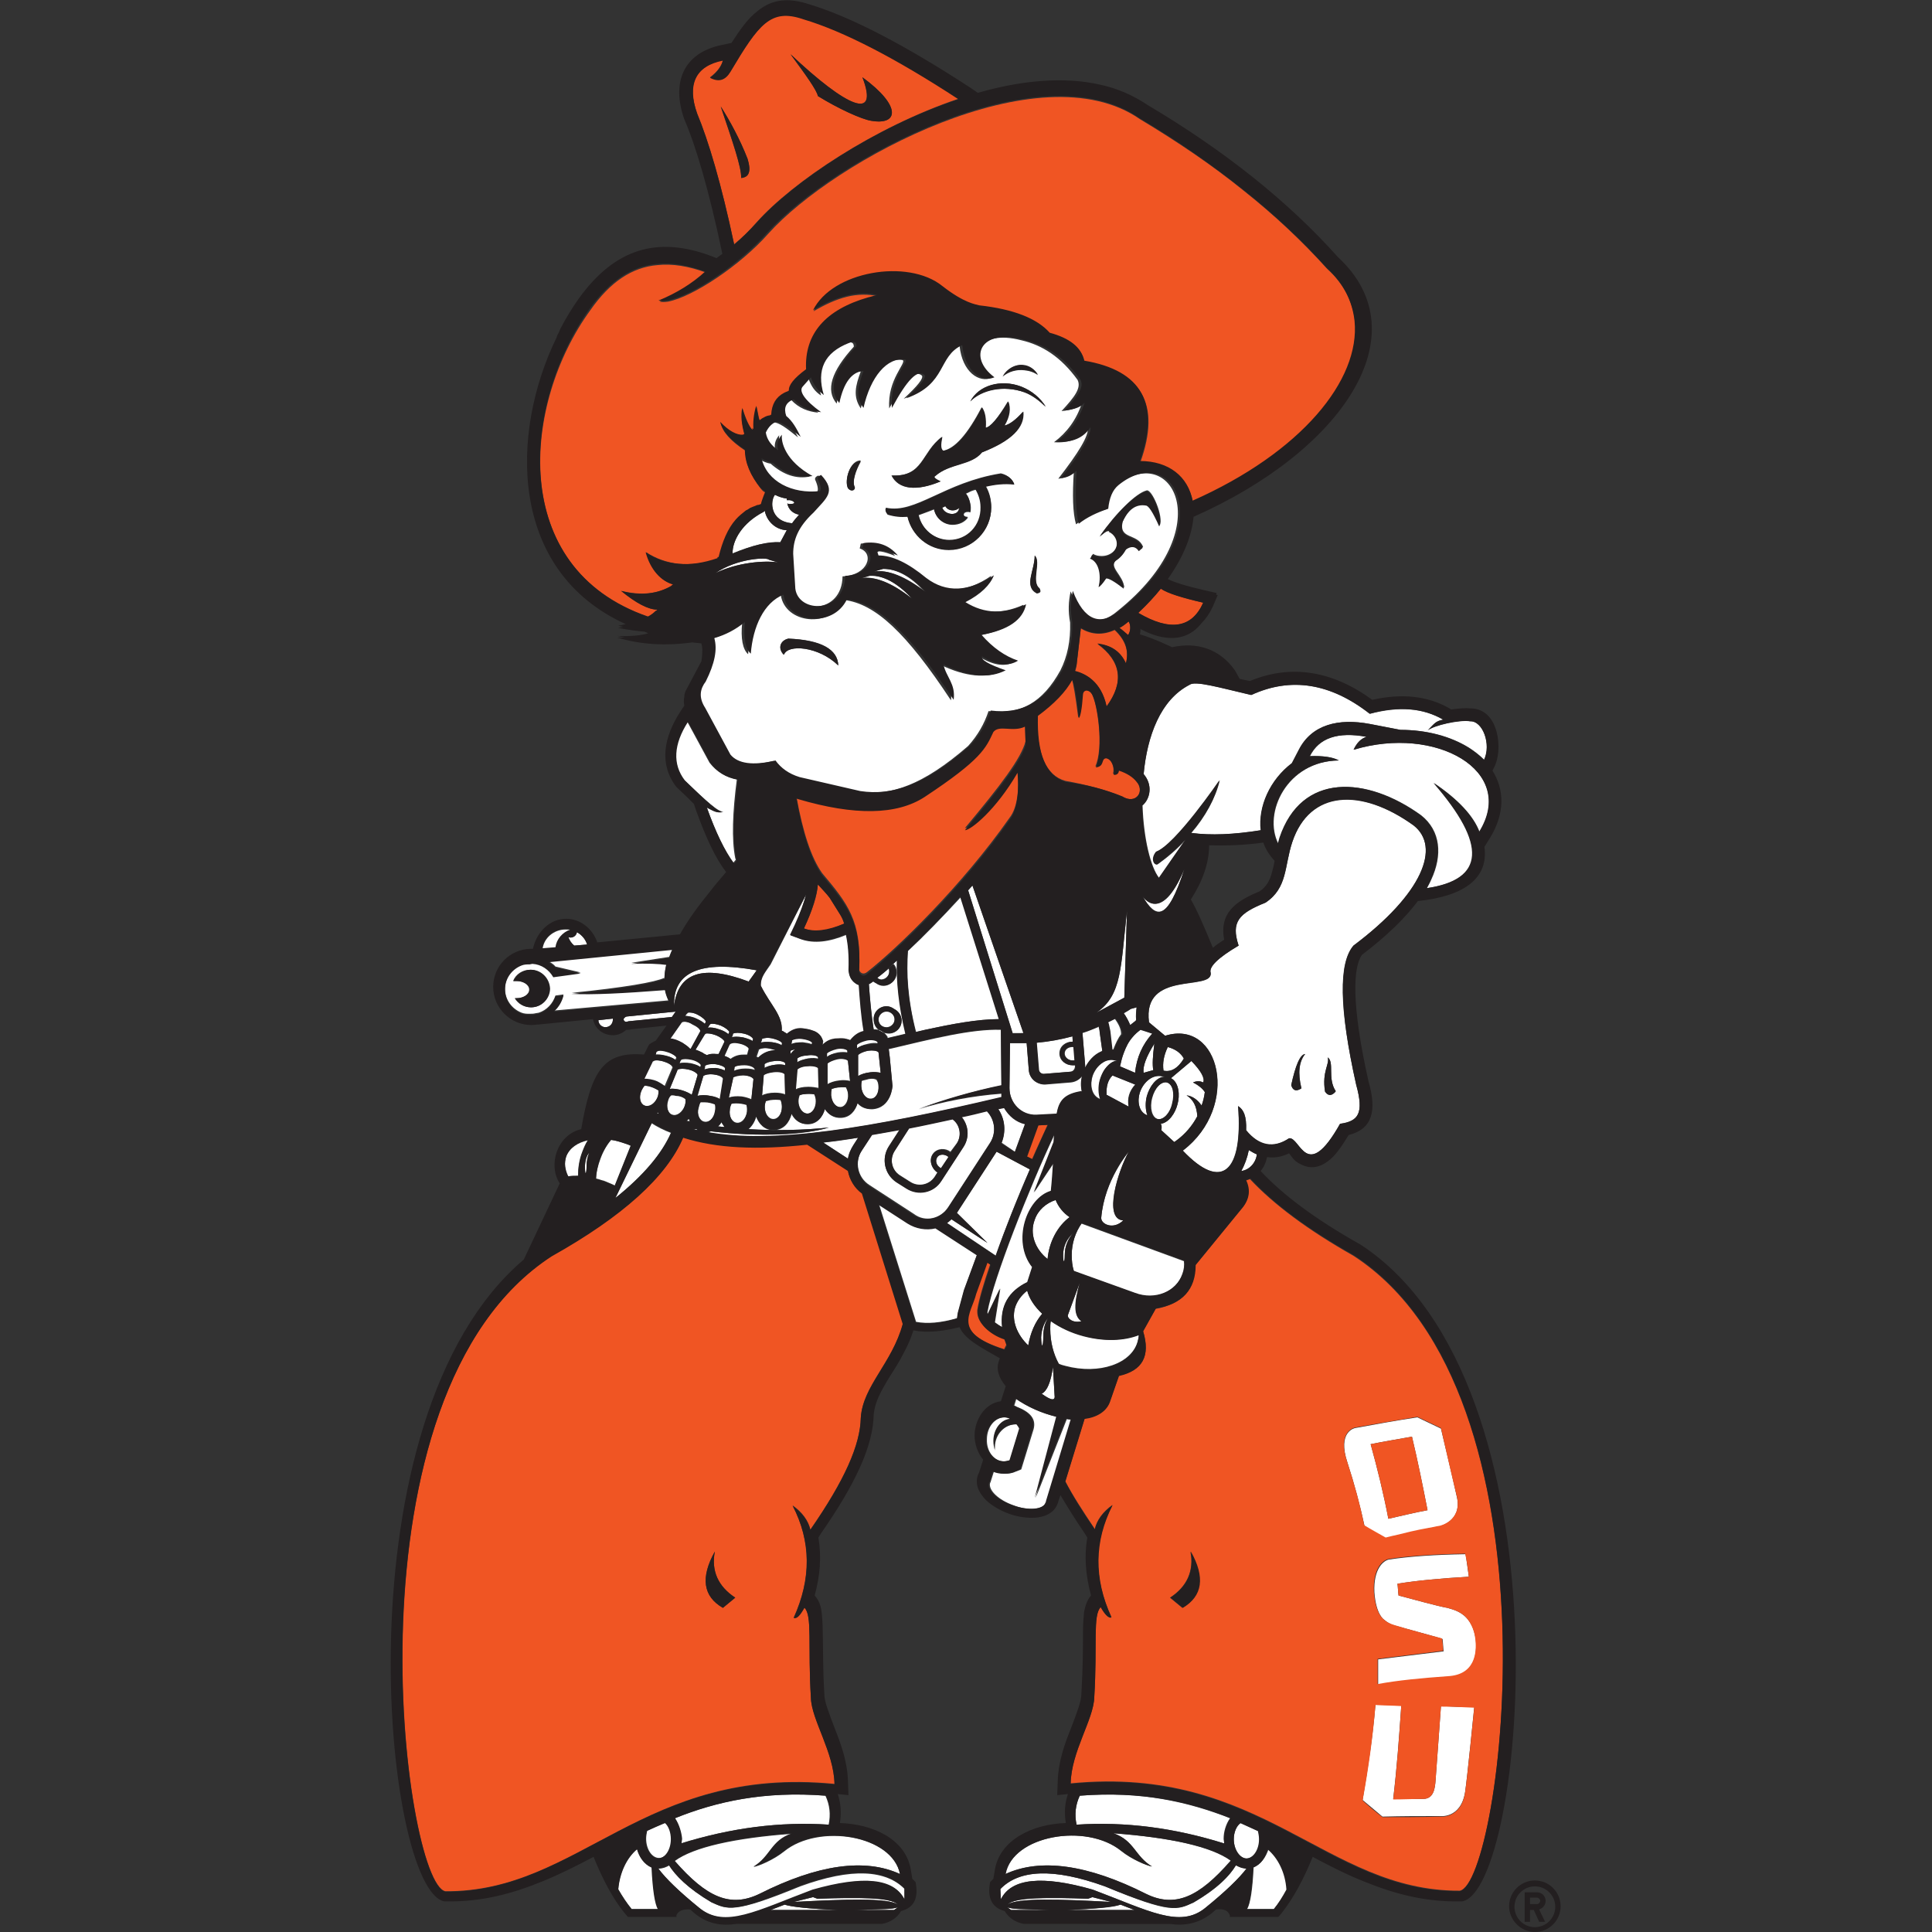<?xml version="1.0" encoding="utf-8"?>
<!-- Generator: Adobe Illustrator 24.0.0, SVG Export Plug-In . SVG Version: 6.00 Build 0)  -->
<svg version="1.1" id="Capa_1" xmlns="http://www.w3.org/2000/svg" xmlns:xlink="http://www.w3.org/1999/xlink" x="0px" y="0px"
	 viewBox="0 0 360 360" style="enable-background:new 0 0 360 360;" xml:space="preserve">
<rect x="0" y="0" width="360" height="360" fill="#333333" stroke="none"/>
<style type="text/css">
	.st0{fill:#FFFFFF;}
	.st1{fill:#F05523;}
	.st2{fill:#231F20;}
</style>
<path class="st0" d="M169.2,177.2c-0.3,4.1-0.1,8.9,1.5,15.1l1.7-0.4c5-1.1,9.8-2,13.8-2l-7.1-22.8
	C175.6,170.9,172.2,174.4,169.2,177.2"/>
<path class="st0" d="M150.2,166.7l-6.6,13c-1,1.5-1.9,2.4-1.8,4c1.8,3.7,4.1,5.6,3.9,8.4c0.1,0,0.3,0.1,0.4,0.2
	c0.1,0.1,0.4,0.2,0.6,0.4c1.2-0.9,2.2-1,3-1c0.6,0,1.2,0.2,1.8,0.4c0.4,0.1,1.3,0.5,1.7,1.4l0.2,0.5l-0.1,0.8
	c0.8-0.8,1.7-1.1,2.4-1.2c0.6-0.1,1.2-0.1,1.8,0c0.2,0,0.6,0.1,1,0.3c0.9-1.2,1.8-1.6,2.5-1.7c-0.4-2.9-0.7-5.8-0.9-8.6
	c-0.4-0.1-0.8-0.4-1.1-0.7c-0.8-0.8-0.8-2.1-0.8-2.1c0.1-2.7-0.1-4.8-0.5-6.6c-3.1,1.3-6,1.7-8.5,0.8l-1.9-0.7l0.9-1.9
	C149.2,170,149.8,168.2,150.2,166.7"/>
<path class="st0" d="M169.2,227.9l-5.4-3.5l6.9,21.9c2.1,0.4,4.6,0.2,7.7-0.7c0-0.5,0.1-1,0.3-1.6l1-3.7l2.4-6.6l-7.7-5
	C172.7,229.2,170.8,229,169.2,227.9"/>
<path class="st0" d="M189.1,214.6l1.9-5.2c-1.7-0.5-3-1.6-3.9-3l-0.1,0l-1,0.2c1.2,1.8,1.5,4.2,0.6,6.3L189.1,214.6z"/>
<path class="st0" d="M145,104.8l-1.7-0.5c-0.3-0.5-5.9-0.3-10,2.5C137.4,104.8,142.4,104.4,145,104.8"/>
<path class="st0" d="M124.6,186.4c-0.3-0.6-0.5-1.3-0.7-2.1c0,0,0,0,0,0c-7.7,0.7-13.5,0.9-17.4,0.7c9.9-1,15.6-2,17.3-2.8
	c0,0.5,0.1,1,0.1,1.4c-0.1-1.3-0.1-2.6,0.3-4.1c0,0,0,0.1,0,0.1c-1.4-0.2-3.7-0.2-6.6-0.2l7.1-1.1c-0.1,0.3-0.2,0.7-0.3,1
	c0.2-0.8,0.5-1.6,0.9-2.5l-23.1,2.3c0.5,0.3,1,0.6,1.3,1l4.7,1.1l-5.1,0.7c-0.8-1.4-2.2-2.4-3.9-2.5l-0.5,0.1c-0.5,0-1,0.1-1.5,0.2
	c-1.8,0.7-3.1,2.4-3.1,4.5c0,2.1,1.3,3.8,3.1,4.5c0.5,0.2,1,0.2,1.5,0.2c0.4,0,0.7,0,1.1-0.1l0.6-0.1c1.5-0.5,2.6-1.7,3.1-3.2
	l1.5-0.2c-0.3,1.2-0.9,2.3-1.8,3L124.6,186.4z M98.9,187.7c-1.3,0-2.4-0.7-3-1.7h0.3c1.3,0,2.4-0.7,2.4-1.6c0-0.9-1.1-1.6-2.4-1.6
	h-0.6c0.5-1.3,1.8-2.1,3.2-2.1c1.9,0,3.5,1.6,3.5,3.5C102.4,186.2,100.9,187.7,98.9,187.7"/>
<path class="st0" d="M106.4,173.3c-0.3-0.1-0.7-0.1-1-0.1c-2.2,0-4.1,1.6-4.3,3.7l2.5-0.2C103.8,175.1,104.9,173.8,106.4,173.3"/>
<path class="st0" d="M105.9,174.6c0.2,0.6,0.6,1.2,1.1,1.6l2.4-0.2c-0.3-1-1-1.8-1.9-2.3c-0.1,0.6-0.6,1-1.2,1
	C106.2,174.7,106,174.7,105.9,174.6"/>
<path class="st0" d="M112.8,191.4c0.8,0,1.4-0.6,1.4-1.4c0-0.1,0-0.2,0-0.2l-2.7,0.3C111.5,190.8,112.1,191.4,112.8,191.4"/>
<path class="st0" d="M116.2,189.9c0,0.3,0.2,0.5,0.5,0.5c0.1,0,0.3,0,0.4-0.1l8.1-0.8l0.7-1l-9,0.9
	C116.5,189.4,116.2,189.8,116.2,189.9"/>
<path class="st0" d="M213.1,144.2L213.1,144.2c1.7,2,1.3,4.6-0.2,5.9c0.2,6.1,1.5,11.5,3.1,13.5l5-7.2c-1.6,1.8-3.4,3.3-5.2,4.6
	c-0.5,0.4-1.5-0.7-0.3-2.3c3.6-1.3,11.8-13.3,11.8-13.3c-0.8,3.3-2.7,6.8-5.3,9.8c3.7,0.5,8,0.3,13-0.5c-0.6-4.4,1.7-9.4,5.8-12.5
	l1.3-2.5c2.4-4.7,7.3-5.9,13.2-4.8l5.7,1.1c4.9,0,9.3,1.2,12.7,3.3c1.1,0.7,2.1,1.5,2.9,2.3c1.3-2.9-0.3-7.3-2.6-7.2
	c-1.9-0.4-6.8,0.7-7.9,1.7c1.2-1.2,1.4-1.8,2.9-2c-3.8-2.2-8.4-2.5-13.7-1.1c-7.3-5.7-14.7-6.9-22.1-3.5c-6-1.4-10.4-2.7-11.5-1.9
	C216.2,130.4,213.8,137.2,213.1,144.2"/>
<path class="st0" d="M139.5,182.9l1.5-2.1c-10.4-1.9-15.6,0.3-15.4,6.6C126.4,181.2,131,179.7,139.5,182.9"/>
<path class="st0" d="M134.8,151.2c-1.2,0.4-1.8-0.1-3.1-0.8c1.6,4.6,3.3,8.1,4.9,10.4l0.5-0.6l-0.1-0.3c-0.7-3.5-0.5-8.5,0.3-14.7
	c-2.1-0.4-3.8-1.4-5.1-3.1l-3.9-7.2c-0.1-0.2-0.2-0.3-0.3-0.5c-2.7,4.3-2.9,7.9-0.6,10.9C131.8,149.4,133.9,151.4,134.8,151.2"/>
<path class="st0" d="M252.3,139.7c0.6-1.3,1.4-2.1,2.4-2.4c-5.4-1-8.9,0.2-10.6,3.6c2.6-0.1,4.4,0.2,5.4,0.8
	c-9.7,0.1-14.2,9.8-11.3,15.5c0.1-0.4,0.2-0.7,0.3-1.1c4.1-12.2,16.2-11.5,26.3-4.2c3.7,2.9,4,7.5,1.9,12c-0.2,0.5-0.5,1-0.8,1.6
	c10.9-1.6,11.3-8.1,1.3-19.6c4.6,3.1,7.4,6.2,8.5,9.1C282.7,143.6,267.5,135.1,252.3,139.7"/>
<path class="st0" d="M191.7,199.4l-0.4-5c-0.7,0-1.4,0-2.1,0l-1,0l-0.1,8.4c0,2.8,2.2,5.1,5,5l3.8-0.2c0.5-2.5,1.6-3.7,4.6-4.2
	l0.1,0.1c-0.2-1-0.1-2.1,0-2.9c-0.5,0.6-1.2,1-2,1.1l-4.9,0.4C193.2,202.1,191.8,201,191.7,199.4"/>
<path class="st0" d="M202.2,198.5c0,0.2,0,0.3,0,0.5c0.6-1.1,1.6-2.3,3-3c0.1,0,0.1-0.1,0.2-0.1l-0.5-3.6c0-0.3-0.1-0.6-0.2-1
	c0,0-0.1,0-0.1,0.1c-1,0.4-1.9,0.8-2.9,1.1L202.2,198.5z"/>
<path class="st0" d="M218.5,205.6c0.5-1.9,0-3.6-1-3.9c-1.1-0.3-2.3,1-2.8,2.9c-0.5,1.9,0,3.6,1,3.9
	C216.7,208.8,218,207.5,218.5,205.6"/>
<path class="st0" d="M212.4,203.6c-0.5,1.5-0.3,3.7,1.4,4.3c-0.4-1.1-0.4-2.5-0.1-3.6c0.4-1.7,1.7-3.6,3.4-3.6
	c-0.1,0-0.3-0.1-0.5-0.1C214.5,200.1,212.9,202,212.4,203.6"/>
<path class="st0" d="M205.6,197.9c-1,0.6-1.7,1.7-2,2.6c-0.5,1.5-0.3,3.7,1.5,4.3c-0.4-1.1-0.4-2.5-0.1-3.6c0.2-0.7,0.5-1.4,0.9-2
	c0.6-0.9,1.5-1.6,2.4-1.6c-0.1-0.1-0.3-0.1-0.5-0.1C207,197.3,206.2,197.5,205.6,197.9"/>
<path class="st0" d="M211,193.3c-0.7,0.8-1.2,1.8-1.6,2.9c-0.3,0.8-0.5,1.6-0.7,2.5l2.8,1.2c0.3-2.9,1.4-5.3,3.2-7.3l-2.1-0.8
	C212,192.3,211.5,192.7,211,193.3"/>
<path class="st0" d="M213.1,199.9l1.8-0.5c-0.2-1-0.1-2.6,0.2-4.9C213.6,196.9,212.9,198.7,213.1,199.9"/>
<path class="st0" d="M207.3,200.4c-0.9,0.8-1.2,2.1-1.1,3.6l4.1,2.2c-0.3-1.5,0.1-2.9,1.2-4.1L207.3,200.4z"/>
<path class="st0" d="M224.2,201.7c0.3-0.8-0.4-2.1-2.2-4l-3.8,3.2c1.5,0.8,1.7,3.2,1.2,4.9c-0.4,1.6-1.6,3.4-3.1,3.6
	c0.1,0.3,0.2,0.7,0.1,1.2l2.4,2.2l0.3-0.2c1.8-1.3,3.1-2.9,4-4.6c-0.1-1.9-0.8-3.1-2-3.9c1.1,0.2,2.1,0.8,2.8,1.9
	c0.3-0.8,0.5-1.7,0.6-2.5c-0.4-0.6-1.1-1.2-2.2-1.8C223,201.4,223.6,201.4,224.2,201.7"/>
<path class="st0" d="M217.6,195.1c-0.7,1.5-1,3-0.8,4.4c1.4,0.3,2.6-0.4,3.8-2.2C220,196.2,219,195.5,217.6,195.1"/>
<path class="st0" d="M128.3,208.4c-0.1,0.2-0.3,0.3-0.5,0.4c0.2,0,0.5,0.1,0.7,0.1C128.5,208.8,128.4,208.6,128.3,208.4"/>
<path class="st0" d="M133.8,209.9c0.4,0,0.8,0.1,1.2,0.1c-0.2-0.3-0.4-0.6-0.6-0.9C134.3,209.4,134.1,209.6,133.8,209.9"/>
<path class="st0" d="M139.5,210.4c5.1,0.3,10.3,0.2,15-0.3c-4.5,1.3-12.9,1.8-22,0.7c-0.2,0.1-0.5,0.2-0.8,0.2
	c12.4,2.3,30.4-0.8,54.9-6.5l0-0.7c-5.4,0.4-11.1,1.5-15.4,2.9c4.6-1.7,10.1-3.4,15.4-4.4l-0.1-10.4c-5.4-0.2-12.9,1.7-20.9,3.6
	l0.2,1.6l0.5,5.3c0,0-0.2,4.1-3.8,4.3c-1.2,0-2.1-0.4-2.7-1.1c-0.4,1.3-1.3,2.6-3,2.7c-1.4,0.1-2.4-0.6-3.1-1.6
	c-0.4,1.4-1.4,2.8-3.2,2.8c-1.5,0-2.5-0.9-3-1.9c-0.4,1.5-1.4,3-3.4,3c-1.7,0-2.7-1.2-3.2-2.5C140.7,208.9,140.2,209.8,139.5,210.4"
	/>
<path class="st0" d="M128.9,210.3c0.4,0.1,0.7,0.2,1.1,0.3c-0.1,0-0.2-0.1-0.2-0.2C129.5,210.4,129.2,210.4,128.9,210.3"/>
<path class="st0" d="M122.7,207.5c0-0.1-0.1-0.1-0.1-0.2c-0.1,0-0.1,0.1-0.2,0.1C122.6,207.5,122.6,207.5,122.7,207.5"/>
<path class="st0" d="M161.9,183.3c0.2,2.8,0.4,5.7,0.9,8.5c0.1,0,0.2,0,0.3,0c0.4,0,1.4,0.2,2,1l0.3,0.4l0,0.2l3.4-0.8
	c-1.3-5.4-1.7-9.9-1.6-13.7c-0.7,0.7-1.4,1.2-2,1.8c0.4-0.4,0.8-0.7,1.3-1.1c0.4,0.4,0.6,1,0.6,1.6c0,1.4-1.1,2.4-2.4,2.4
	c-0.5,0-1-0.2-1.4-0.5c-0.2-0.1-0.4-0.2-0.5-0.3l0,0C162.4,183.1,162.2,183.2,161.9,183.3 M165.2,187.5c0.5,0,1,0.2,1.4,0.5
	c0.8,0.4,1.4,1.2,1.4,2.2c0,1.3-1.1,2.4-2.4,2.4c-0.5,0-1-0.2-1.4-0.4c-0.9-0.4-1.4-1.2-1.4-2.2
	C162.7,188.6,163.8,187.5,165.2,187.5"/>
<path class="st0" d="M164.2,182.5c0.8,0,1.5-0.7,1.5-1.5c0-0.2,0-0.4-0.1-0.6c-0.2,0.2-0.4,0.3-0.6,0.5c-0.2,0.2-0.4,0.4-0.6,0.5
	c-0.3,0.3-0.6,0.5-0.9,0.7c0.2-0.2,0.4-0.3,0.6-0.5c-0.2,0.2-0.5,0.4-0.7,0.6C163.7,182.4,163.9,182.5,164.2,182.5"/>
<path class="st0" d="M165.2,191.4c0.8,0,1.5-0.7,1.5-1.5c0-0.8-0.7-1.5-1.5-1.5c-0.8,0-1.5,0.7-1.5,1.5
	C163.7,190.8,164.3,191.4,165.2,191.4"/>
<path class="st0" d="M125.3,198.9c-0.1-0.4-0.7-0.8-1.7-1.1c-0.8-0.3-1.6-0.3-2-0.1l-0.1,0.1c0,0,0,0.1-0.1,0.1l0,0l-1.7,3.3
	c0.6-0.1,1.5,0.1,2.4,0.5c0.7,0.3,1.2,0.6,1.6,1L125.3,198.9z"/>
<path class="st0" d="M120.9,202.4c-0.3-0.1-0.5-0.1-0.8-0.1c-0.3,0.3-0.5,0.6-0.6,1c-0.5,1.2-0.2,2.4,0.6,2.7
	c0.8,0.3,1.9-0.3,2.4-1.5c0.2-0.4,0.2-0.9,0.2-1.3C122.2,202.9,121.6,202.6,120.9,202.4"/>
<path class="st0" d="M124.4,196c-0.8-0.3-1.6-0.3-2-0.2l-0.1,0.1c0,0,0,0.1-0.1,0.1l-0.2,0.5c0.5-0.1,1.3,0,2.1,0.2
	c0.8,0.2,1.4,0.5,1.7,0.8l0.2-0.4C126,196.8,125.3,196.3,124.4,196"/>
<path class="st0" d="M127.2,203.2c0.7,0.2,1.3,0.5,1.7,0.8l1.1-3.7c-0.1-0.4-0.8-0.8-1.7-1c-0.8-0.2-1.6-0.2-2,0l-0.1,0.1
	c0,0,0,0.1,0,0.1l0,0l-1.4,3.4C125.3,202.8,126.2,202.9,127.2,203.2"/>
<path class="st0" d="M125.3,207.7c0.8,0.3,1.9-0.5,2.3-1.7c0.2-0.5,0.2-0.9,0.1-1.3c-0.5-0.3-1.2-0.6-1.9-0.7
	c-0.3,0-0.5-0.1-0.8-0.1c-0.2,0.3-0.4,0.6-0.6,1C124.1,206.3,124.5,207.5,125.3,207.7"/>
<path class="st0" d="M128.9,197.4c-0.8-0.2-1.6-0.2-2,0l0,0.1c0,0,0,0.1-0.1,0.1l-0.2,0.5c0.5-0.1,1.3-0.1,2.1,0
	c0.8,0.2,1.4,0.4,1.8,0.7l0.1-0.4C130.5,198.1,129.8,197.6,128.9,197.4"/>
<path class="st0" d="M131,200.6c0,0,0,0.1,0,0.1v0l-1,3.5c0.6-0.2,1.5-0.2,2.4,0c0.7,0.1,1.3,0.3,1.8,0.6l0.6-3.8
	c-0.1-0.3-0.9-0.7-1.8-0.8c-0.9-0.1-1.6,0-1.9,0.3L131,200.6z"/>
<path class="st0" d="M131.3,209c0.9,0.2,1.8-0.7,2-2c0.1-0.5,0.1-0.9,0-1.3c-0.6-0.2-1.3-0.4-1.9-0.4c-0.3,0-0.5,0-0.8,0
	c-0.2,0.3-0.3,0.7-0.4,1.1C129.8,207.7,130.4,208.9,131.3,209"/>
<path class="st0" d="M135.1,199.5l0.1-0.4c-0.1-0.3-0.9-0.6-1.8-0.8c-0.9-0.1-1.6,0-2,0.3l0,0.1c0,0,0,0.1,0,0.1l-0.1,0.5
	c0.4-0.2,1.2-0.3,2.1-0.3C134.1,199.1,134.8,199.3,135.1,199.5"/>
<path class="st0" d="M140.4,201c-0.2-0.3-0.9-0.6-1.9-0.7c-0.9,0-1.6,0.1-1.9,0.4l0,0.1c0,0,0,0.1,0,0.1v0l-0.8,3.6
	c0.6-0.2,1.4-0.3,2.4-0.2c0.7,0.1,1.3,0.3,1.8,0.5L140.4,201z"/>
<path class="st0" d="M136.3,205.6c-0.2,0.3-0.3,0.7-0.3,1.1c-0.2,1.3,0.4,2.4,1.3,2.5c0.9,0.1,1.7-0.8,1.9-2.1
	c0.1-0.5,0-0.9-0.1-1.3c-0.6-0.2-1.3-0.3-2-0.3C136.8,205.6,136.6,205.6,136.3,205.6"/>
<path class="st0" d="M138.8,198.4c-0.9,0-1.6,0.1-1.9,0.4l0,0.1c0,0,0,0.1,0,0.1l-0.1,0.5c0.4-0.2,1.2-0.4,2.1-0.4
	c0.8,0,1.5,0.1,1.9,0.3l0-0.4C140.5,198.7,139.7,198.4,138.8,198.4"/>
<path class="st0" d="M146.2,200.1c-0.2-0.3-1-0.5-2-0.4c-0.8,0.1-1.6,0.3-1.9,0.6l0,0.1c0,0,0,0.1,0,0.1l0,0l-0.3,3.6
	c0.5-0.3,1.4-0.5,2.4-0.5c0.7,0,1.4,0.1,1.9,0.3L146.2,200.1z"/>
<path class="st0" d="M143.5,204.9c-0.3,0-0.5,0.1-0.8,0.2c-0.1,0.3-0.2,0.7-0.2,1.1c0,1.3,0.7,2.3,1.6,2.3c0.9,0,1.6-1,1.6-2.3
	c0-0.5-0.1-0.9-0.3-1.3C144.8,204.9,144.2,204.8,143.5,204.9"/>
<path class="st0" d="M146.3,198.5l0-0.4c-0.2-0.3-1-0.5-1.9-0.4c-0.9,0.1-1.6,0.3-1.9,0.6l0,0.1c0,0,0,0.1,0,0.1l0,0.5
	c0.4-0.3,1.2-0.5,2-0.6C145.2,198.3,145.9,198.4,146.3,198.5"/>
<path class="st0" d="M152.4,199c-0.2-0.3-1-0.5-2-0.4c-0.9,0.1-1.6,0.3-1.9,0.6l0,0.1c0,0,0,0.1,0,0.1v0l-0.3,3.6
	c0.5-0.3,1.4-0.5,2.4-0.5c0.7,0,1.4,0.1,1.9,0.2L152.4,199z"/>
<path class="st0" d="M149.8,203.9c-0.3,0-0.5,0.1-0.8,0.2c-0.1,0.3-0.2,0.7-0.2,1.1c0,1.3,0.8,2.3,1.7,2.3c0.9,0,1.6-1.1,1.6-2.3
	c0-0.5-0.1-0.9-0.3-1.3C151.1,203.8,150.4,203.8,149.8,203.9"/>
<path class="st0" d="M150.5,196.6c-0.9,0.1-1.6,0.3-1.9,0.6l0,0.1c0,0,0,0.1,0,0.1l0,0.5c0.4-0.3,1.2-0.5,2-0.7
	c0.8-0.1,1.5-0.1,1.9,0.1l0-0.4C152.2,196.7,151.4,196.5,150.5,196.6"/>
<path class="st0" d="M158,197.6c-0.2-0.3-1-0.4-2-0.3c-0.9,0.1-1.5,0.5-1.8,0.8l0,0.1c0,0,0,0.1,0,0.1l0,0l0,3.7
	c0.5-0.3,1.3-0.6,2.3-0.7c0.7-0.1,1.4,0,1.9,0.1L158,197.6z"/>
<path class="st0" d="M155.7,202.7c-0.3,0.1-0.5,0.2-0.8,0.2c-0.1,0.4-0.2,0.8-0.1,1.2c0.1,1.3,0.9,2.2,1.8,2.2
	c0.9-0.1,1.5-1.2,1.4-2.4c0-0.5-0.2-0.9-0.4-1.3C157,202.6,156.4,202.6,155.7,202.7"/>
<path class="st0" d="M157.9,196.1l0-0.4c-0.2-0.3-1-0.4-2-0.3c-0.8,0.1-1.5,0.4-1.8,0.8v0.1c0,0,0,0.1,0,0.1v0.5
	c0.4-0.3,1.1-0.6,2-0.8C156.8,196,157.5,196,157.9,196.1"/>
<path class="st0" d="M163.7,196.1c-0.2-0.3-1-0.4-2-0.3c-0.8,0.1-1.5,0.4-1.8,0.8v0.1c0,0,0,0.1,0,0.1l0,0l0,3.7
	c0.5-0.3,1.3-0.6,2.3-0.7c0.7-0.1,1.4,0,1.9,0.1L163.7,196.1z"/>
<path class="st0" d="M161.4,201.2c-0.3,0.1-0.5,0.1-0.8,0.2c-0.1,0.3-0.2,0.7-0.1,1.2c0.1,1.3,0.9,2.2,1.8,2.2
	c0.9-0.1,1.5-1.2,1.4-2.4c0-0.5-0.2-0.9-0.4-1.2C162.7,200.9,162,201,161.4,201.2"/>
<path class="st0" d="M159.7,194.6v0.1c0,0,0,0.1,0,0.1v0.5c0.4-0.3,1.1-0.6,2-0.8c0.8-0.2,1.5-0.2,1.9-0.1l0-0.4
	c-0.2-0.3-1-0.4-2-0.3C160.7,193.9,160,194.3,159.7,194.6"/>
<path class="st0" d="M143.9,194.2c0.8,0.1,1.5,0.3,1.8,0.6l0.1-0.4c-0.1-0.4-0.8-0.7-1.8-0.9c-0.8-0.2-1.6-0.1-2,0.1l0,0.1
	c0,0,0,0.1,0,0.1l-0.2,0.5C142.2,194.2,143,194.1,143.9,194.2"/>
<path class="st0" d="M141.4,195.6c0,0,0,0.1,0,0.1l0,0l-0.4,1.2c0.1,0,0.2,0.1,0.4,0.2c1.1-1.1,2.1-1.3,2.9-1.4c0.1,0,0.2,0,0.4,0
	c-0.3-0.1-0.7-0.3-1.1-0.3c-0.8-0.2-1.6-0.1-2,0.1L141.4,195.6z"/>
<path class="st0" d="M127.1,190.5C127,190.5,127,190.5,127.1,190.5l-0.1,0.1l-2.1,3c0.6,0,1.4,0.3,2.3,0.8c0.6,0.3,1.1,0.7,1.4,1.1
	l0.1,0l1.8-3.3c0-0.4-0.6-0.9-1.5-1.3C128.3,190.4,127.5,190.3,127.1,190.5L127.1,190.5z"/>
<path class="st0" d="M135.9,194.6c0,0,0,0.1-0.1,0.1l0,0l-0.9,2c0.1,0,0.2,0.1,0.3,0.1c0.2,0.1,0.5,0.2,0.9,0.5
	c1.1-0.8,2-0.8,2.7-0.8c0.2,0,0.3,0,0.4,0l0.3-1.1c-0.1-0.4-0.8-0.8-1.7-1c-0.8-0.2-1.6-0.2-2,0L135.9,194.6z"/>
<path class="st0" d="M151.3,194.6l0.1-0.4c-0.2-0.3-0.9-0.6-1.9-0.7c-0.9-0.1-1.6,0.1-1.9,0.3l0,0.1c0,0,0,0.1,0,0.1l-0.1,0.5
	c0.4-0.2,1.2-0.3,2.1-0.3C150.3,194.3,151,194.4,151.3,194.6"/>
<path class="st0" d="M134.3,191.1c-0.8-0.3-1.5-0.4-1.9-0.3l-0.1,0.1c0,0,0,0.1-0.1,0.1l-0.3,0.5c0.5-0.1,1.3,0,2.1,0.3
	c0.8,0.3,1.4,0.6,1.7,0.9l0.2-0.4C135.8,192,135.2,191.5,134.3,191.1"/>
<path class="st0" d="M138.6,192.6c-0.8-0.2-1.6-0.2-2,0l0,0.1c0,0,0,0.1,0,0.1l-0.2,0.5c0.5-0.1,1.3-0.1,2.1,0
	c0.8,0.2,1.4,0.4,1.8,0.7l0.1-0.4C140.2,193.2,139.5,192.8,138.6,192.6"/>
<path class="st0" d="M131.4,192.7c0,0,0,0-0.1,0.1l-1.7,2.8c0.5,0.1,1,0.4,1.4,0.6l0.1,0.1c0.2,0.1,0.4,0.2,0.6,0.3
	c0.7-0.2,1.3-0.2,1.8-0.2c0.1,0,0.2,0,0.4,0l1.1-2.3c0-0.4-0.7-0.9-1.6-1.2c-0.8-0.3-1.6-0.4-1.9-0.3L131.4,192.7z"/>
<path class="st0" d="M130.1,189.1c-0.8-0.4-1.5-0.5-1.9-0.4l-0.1,0.1c0,0,0,0.1-0.1,0.1l-0.3,0.4c0.5,0,1.3,0.1,2.1,0.5
	c0.7,0.3,1.3,0.7,1.6,1l0.2-0.4C131.5,190.1,130.9,189.5,130.1,189.1"/>
<path class="st0" d="M147.3,195.9c0,0,0,0.1,0,0.1v0v0.4c0.3-0.4,0.6-0.7,0.9-0.9c-0.4,0.1-0.7,0.2-0.9,0.3L147.3,195.9z"/>
<path class="st0" d="M193.1,194.3l0.4,4.9c0,0.5,0.5,0.9,1,0.9l4.9-0.4c0.5,0,0.9-0.5,0.9-1l0-0.2c-0.2,0-0.3,0-0.5,0
	c-1.2,0-2.4-0.9-2.4-2.2c0-1.4,1.2-2.2,2.4-2.2h0.1l-0.1-1C197.6,193.7,195.4,194.1,193.1,194.3"/>
<polygon class="st0" points="180.4,165.9 188.7,192.5 190.7,192.5 181.2,165 "/>
<path class="st0" d="M198.4,196.3c0,0.7,0.7,1.3,1.5,1.3c0.1,0,0.3,0,0.4,0l-0.2-2.5l-0.2,0C199,195.1,198.4,195.6,198.4,196.3"/>
<path class="st0" d="M207.7,189.8c-0.2,0.1-0.4,0.2-0.6,0.3c-0.2,0.1-0.4,0.2-0.6,0.3c-0.1,0-0.1,0.1-0.2,0.1l0.1,0.2
	c0.2,0.4,0.3,0.9,0.3,1.4l0.4,3.5c0.1,0,0.2,0,0.3,0l0.1-0.2c0.4-1,0.8-1.9,1.4-2.7C208.9,191.8,208.5,190.9,207.7,189.8"/>
<path class="st0" d="M210.6,191C210.6,191,210.6,191,210.6,191c0.3-0.2,0.6-0.5,0.9-0.7l0.2-0.2c-0.1-0.9,0-1.7,0.1-2.4l-1.1,0.3
	c-0.4,0.3-0.9,0.6-1.3,0.8C209.9,189.5,210.3,190.3,210.6,191"/>
<path class="st0" d="M176.7,224.9l7.8-12c1.2-1.9,0.9-4.4-0.6-5.9c-1.6,0.4-3.2,0.7-4.7,1.1c1.3,1.6,1.5,3.8,0.3,5.6l-4.1,6.3
	c-1.4,2.2-4.4,2.8-6.5,1.4l-1.9-1.2c-2.2-1.4-2.8-4.4-1.4-6.6l2-3.1c-1.7,0.3-3.5,0.7-5.1,0.9l-1.9,2.9c-1.4,2.2-0.8,5.1,1.4,6.5
	l8.3,5.4C172.4,227.8,175.3,227.1,176.7,224.9"/>
<path class="st0" d="M178.3,213c1-1.5,0.6-3.4-0.8-4.5c-2.8,0.6-5.5,1.2-8.1,1.7l-2.7,4.2c-1,1.5-0.6,3.6,1,4.6l1.9,1.2
	c1.5,1,3.6,0.6,4.6-1l0.5-0.8c-0.1-0.1-0.2-0.1-0.3-0.2c-0.9-0.7-1.4-2.2-0.5-3.3c0.8-1,2.3-1,3.2-0.3L178.3,213z"/>
<path class="st0" d="M174.7,215.6c-0.4,0.6-0.3,1.4,0.4,1.9c0.1,0.1,0.2,0.1,0.3,0.2l1.4-2.1l-0.1-0.1
	C176,215,175.1,215,174.7,215.6"/>
<path class="st0" d="M159,213.4l0.9-1.4c-2.3,0.4-4.4,0.7-6.5,0.9l4.6,3C158.1,215,158.5,214.2,159,213.4"/>
<path class="st0" d="M191.9,217.9l-6.2-3.3l-7.4,11.4l5.7,5.6l-6.7-4.4c-0.3,0.2-0.5,0.5-0.8,0.7l9.1,6.1
	C187.3,228.9,189.6,223.1,191.9,217.9"/>
<path class="st0" d="M125,211.1c-1.3-0.5-2.5-1.1-3.6-1.8l-6.8,14C119.9,219,123.3,215,125,211.1"/>
<path class="st0" d="M120.6,341.1c-0.1,0.5-0.2,1-0.2,1.5c0,2,1.1,3.6,2.4,3.6c1.3,0,2.4-1.6,2.4-3.6c0-1.3-0.5-2.4-1.1-3
	C122.8,340.1,121.7,340.6,120.6,341.1"/>
<path class="st0" d="M154.4,340c0.4-1.9,0.2-3.7-0.6-5.4c-11.5-0.9-20.4,1.1-28.1,4.2c0.8,1.1,1.2,2.6,1.2,3.8c0,0.3,0,0.6-0.1,0.9
	C136.2,340.6,145.3,339.4,154.4,340"/>
<path class="st0" d="M141.5,352.9c10.9-5.5,19.7-6.7,26.2-3.7c-1.4-7.2-15.1-9.5-21.6-4.2c-2,1.6-4.7,2.7-5.7,2.9
	c3.2-1.9,3.3-4.8,7.2-6.2c-10.7,0.8-18.4,2.5-21.9,5.1C131.7,353.6,136.1,355.5,141.5,352.9"/>
<path class="st0" d="M149.1,351.5c-12.4,5.1-13.5,4.3-16.5,3c-4.4-2.6-6.7-5-7.9-6.9c-0.5,0.3-1.2,0.6-2,0.6c1.4,1.9,4,4.4,7.7,7.4
	c4.8,3.9,10.6,0.5,21.1-3.4c9.4-2.7,15.1-2.1,17.1,1.8l0.1-1.9C165.1,348.4,158.7,348,149.1,351.5"/>
<path class="st0" d="M143.6,355.9h12.7c-5.5-0.2-8.9-0.6-10.1-1L143.6,355.9z"/>
<path class="st0" d="M166.6,355.9l0.7-0.5c-1.2,0.4-2.5,0.3-8,0.5H166.6z"/>
<path class="st0" d="M167.3,354.9c-1.2-1.4-7.5-1.4-15-1.1l-0.8-0.3l-3.6,0.9C157.2,353.9,165.6,353.6,167.3,354.9"/>
<path class="st0" d="M118.7,344.5c-1.9,1.6-3.3,4.3-3.5,7.5c0.8,1.4,1.6,2.6,2.5,3.7h5c-0.6-1.1-1-3.7-1.2-7.8
	C120,347.4,119.1,346,118.7,344.5"/>
<path class="st0" d="M229.9,342.7c0,2,1.1,3.6,2.4,3.6c1.3,0,2.4-1.6,2.4-3.6c0-0.5-0.1-1.1-0.2-1.5c-1.1-0.5-2.2-1-3.3-1.5
	C230.4,340.2,229.9,341.4,229.9,342.7"/>
<path class="st0" d="M201.2,334.6c-0.8,1.7-1,3.5-0.6,5.4c9.1-0.6,18.3,0.6,27.5,3.5c0-0.3-0.1-0.6-0.1-0.9c0-1.2,0.4-2.7,1.2-3.8
	C221.5,335.8,212.7,333.7,201.2,334.6"/>
<path class="st0" d="M187.3,349.2c6.5-3,15.3-1.8,26.2,3.7c5.4,2.6,9.8,0.7,15.8-6.2c-3.6-2.6-11.2-4.3-21.9-5.1
	c4,1.3,4,4.3,7.2,6.2c-1-0.2-3.7-1.3-5.7-2.9C202.4,339.6,188.7,342,187.3,349.2"/>
<path class="st0" d="M222.4,354.5c-3,1.4-4.1,2.2-16.5-3c-9.7-3.5-16.1-3.1-19.5,0.5l0.1,1.9c1.9-3.9,7.6-4.5,17.1-1.8
	c10.4,3.9,16.3,7.3,21,3.4c3.7-3,6.3-5.5,7.7-7.4c-0.8,0-1.4-0.2-2-0.6C229.2,349.5,226.9,351.9,222.4,354.5"/>
<path class="st0" d="M198.7,355.9h12.7l-2.6-1C207.6,355.4,204.2,355.7,198.7,355.9"/>
<path class="st0" d="M188.4,355.9h7.3c-5.5-0.2-6.8-0.1-8-0.5L188.4,355.9z"/>
<path class="st0" d="M207.1,354.4l-3.5-0.9l-0.8,0.3c-7.4-0.2-13.8-0.3-15,1.1C189.4,353.6,197.8,353.9,207.1,354.4"/>
<path class="st0" d="M233.6,347.9c-0.2,4.1-0.6,6.8-1.2,7.8h5c0.9-1.1,1.7-2.3,2.5-3.7c-0.3-3.2-1.6-5.9-3.5-7.5
	C235.9,346,235,347.4,233.6,347.9"/>
<path class="st0" d="M194.9,280c0-0.1,0.1-0.2,0.1-0.3l4.7-15.2c-0.3,0-0.6,0-0.9-0.1l-5.8,14.7l4-15.1c-2.8-0.6-5.5-1.8-7.6-3.4
	l-0.4,1.3c0.2,0.1,0.3,0.1,0.4,0.2c2.6,1,3.7,2.3,3.2,4.2l-2.3,7.5l-1,0.4c-0.6,0.3-1.3,0.4-2,0.4c-0.8,0-1.5-0.2-2.1-0.4l-0.6,1.9
	c0,0.1-0.1,0.2-0.1,0.2c-0.4,1.3,1.5,3.2,4.4,4.2C191.7,281.6,194.4,281.3,194.9,280"/>
<path class="st0" d="M187.1,272.3c0.4,0,0.7-0.1,1.1-0.2l1.8-5.9c-0.1-0.3-0.3-0.6-0.5-0.8l-0.2,0c-2.1,0-3.9,1.9-3.9,4.2
	c0,0.2,0,0.5,0.1,0.7c-0.2-0.5-0.3-1.1-0.3-1.8c0-2.2,1.4-4,3.1-4.1c-0.3-0.2-0.7-0.3-1.1-0.3c-1.8,0-3.3,1.8-3.3,4.1
	C183.8,270.5,185.3,272.3,187.1,272.3"/>
<path class="st0" d="M194.2,244.8c-1.4-1.3-2.4-2.8-2.8-4.3c-1.2,0.9-2,1.9-2.3,3.3c-0.6,2.3,0.4,4.9,2.5,6.9
	C192,248.4,192.9,246.3,194.2,244.8"/>
<path class="st0" d="M198.5,254.5c6.3,1.7,12.4-0.4,13.5-4.6c0.1-0.4,0.2-0.8,0.2-1.2c-2.8,1.1-6.5,1.3-10.3,0.2
	c-2.3-0.6-4.4-1.6-6.1-2.8c-0.1,0.5-0.1,1-0.1,1.5c0,2.4,0.6,4.7,1.6,6.5C197.7,254.3,198.1,254.4,198.5,254.5"/>
<path class="st0" d="M194.4,249c0-1.3,0.3-2.5,0.9-3.4c-0.8,0.8-1.3,2.2-1.3,3.6C194.1,251.4,194.4,251.1,194.4,249"/>
<path class="st0" d="M196.5,259.9l-0.3-5.2c-0.4,2.9-1.1,4.5-2.1,5C195.9,261,196.7,261.1,196.5,259.9"/>
<path class="st0" d="M199,245c-0.2,0.7,0.9,1.6,2.5,1.2c-1.4-1.1-1.3-3.4-0.3-7.2L199,245z"/>
<path class="st0" d="M205.2,226.9c-0.1,1.2,2.2,2.4,4.1,0.5c-3.8-0.2-1-9.3,1.1-12.9C210.4,214.6,205.8,219.8,205.2,226.9"/>
<path class="st0" d="M196.7,223.6c-1.8,0.6-3.3,1.9-3.9,3.7c-1,2.6,0.1,5.5,2.4,7.3c0.3-3.3,1.9-6.2,4.1-7.8
	C198.1,226,197.2,224.9,196.7,223.6"/>
<path class="st0" d="M199.7,233.9c0,1,0.1,2,0.4,3l11.4,4.1c3.7,1.4,7.6-0.2,8.8-3.6c0.3-0.8,0.4-1.6,0.3-2.4l-19.1-7
	C200.4,229.6,199.7,231.7,199.7,233.9"/>
<path class="st0" d="M198.4,233.9c0-1.6,0.6-3,1.6-4.1c-1.2,1-1.9,2.5-1.9,4.1C198.1,235.5,198.4,235.5,198.4,233.9"/>
<path class="st0" d="M191.5,238.9l0.9-2.8c-3.8-4.8-1-12.8,3.5-14.2c0.2-1.9,0.3-3.6,0.4-5.1c-1,1.5-2.2,3.3-3.6,5.4l3.7-9.4
	l0.1-1.4c-4.6,9.7-11.4,26.9-12.5,33.1c0,0.1,0,0.2,0.1,0.4l2.3-4.8l-1,6.3c0.4,0.3,0.8,0.6,1.4,0.9
	C186.3,243.4,187.9,240.6,191.5,238.9"/>
<path class="st0" d="M105.5,215.5c-0.4,1.2-0.3,2.5,0.3,3.7c0.6-0.1,1.3-0.1,1.9-0.1c0-1.4,0.2-3,0.8-4.5c0.3-0.8,0.6-1.5,1-2.1
	C107.7,212.9,106.1,213.9,105.5,215.5"/>
<path class="st0" d="M116.6,213.1c-0.9-0.3-1.8-0.6-2.7-0.7c-0.8,0.9-1.5,2.1-2,3.5c-0.5,1.3-0.8,2.6-0.8,3.7
	c0.5,0.1,0.9,0.3,1.4,0.4c0.7,0.3,1.5,0.6,2.1,0.9l3-7.5C117.2,213.3,116.9,213.2,116.6,213.1"/>
<path class="st0" d="M109.3,217.3c0-1,0.2-1.9,0.5-2.5c-0.5,0.5-0.8,1.5-0.8,2.7C109,219.2,109.3,218.8,109.3,217.3"/>
<path class="st0" d="M232.7,214.3c-0.3,1.5-0.8,2.8-1.4,3.9c1.5-0.2,2.7-1.5,2.9-3.1C233.7,214.9,233.2,214.6,232.7,214.3"/>
<path class="st0" d="M273,301.2L273,301.2c-0.9-0.8-1.8-1.2-3.3-1.6c-0.6-0.1-1.3-0.2-9.1-2.3l0,0c-0.1-0.7-0.1-1.4-0.2-2.2
	c3.8-0.6,8-1,13.3-1.3c-0.2-1.4-0.4-2.7-0.6-4.2c-5.7,0.1-10.3,0.4-14.3,1c-1,0.2-2.9,1.7-2.7,6.1c0.3,4.2,1.8,5.1,1.8,5.1
	c0.7,0.6,1.3,0.9,2,1.1c1.5,0.4,8.8,2.4,8.9,2.5c0.1,0.8,0.1,1.5,0.2,2.3c-5,0.6-8.8,1.1-12.2,1.5c0,1.5,0,3,0,4.7
	c3.8-0.7,8-1.1,13.5-1.5c5.2-0.5,4.8-5.4,4.7-6.9C274.8,304.4,274.5,302.6,273,301.2"/>
<path class="st0" d="M258.2,286.6c0.6-0.1,1.1-0.3,1.7-0.4c2-0.4,4-0.9,6.3-1.4c0.7-0.1,1.4-0.3,2.1-0.4c0,0,4.1-1,3.2-5.3
	c-0.8-3.7-3-12.9-3-12.9c-1.5-0.7-2.9-1.4-4.4-2.1c-4,0.6-7.8,1.3-11.6,2c0,0-3.4,0.6-1.4,6.5c1.3,4,2.3,7.8,3.2,11.9
	C255.5,285.1,256.8,285.9,258.2,286.6 M263.1,267.7c1.1,4.6,2,9.1,2.9,13.7c-2.7,0.5-5,1.1-7.3,1.6c0,0,0,0,0,0
	c-0.9-4.7-2-9.2-3.3-13.9C257.8,268.6,260.4,268.2,263.1,267.7"/>
<path class="st0" d="M267.5,331.7c-0.1,1.4-0.3,3.5-2.3,3.5c-1.9,0-3.8,0-5.6,0c0,0,0,0,0,0c0.7-5.9,1.1-11.5,1.5-17.3
	c0,0,0-0.1,0-0.1h0c-1.8-0.1-3.3-0.1-4.8-0.2c-0.5,6-1.4,11.8-2.4,17.8c1.2,1,2.4,2,3.7,3.1c3.6-0.1,7-0.1,10.6-0.1
	c0,0,4,0.6,4.8-4.5c0.4-2.6,1.7-15.8,1.7-15.8c-2.2,0-4.2-0.1-6.2-0.2C268.5,318.1,267.6,330.3,267.5,331.7"/>
<path class="st0" d="M252.7,202.1c-3.2-14.3-3.3-22.7-0.5-25.9c13-9.7,16.3-18.4,11.2-22.4c-9.8-7.1-19.4-6.7-22.6,3.1
	c-1.5,4.5-0.8,8.5-5,11.3c-5,2-6.4,3.6-5,8c-3.9,2.3-5.6,4-5.2,5.1c0.4,3.5-12.8-0.6-11.5,9.2l3,2.5c10.3-3.2,14.1,13.2,3.3,21.4
	c7.3,7.7,11.2,3.9,10.3-8.3c1,0.7,1.6,1.8,1.5,4.5c2.4,3,5.1,3.5,8,1.5c2.1-0.3,3.2,8.5,9.5-2.7C253.1,209,254.2,207.5,252.7,202.1
	 M242.5,202.8c-1,0.7-1.6,0.4-1.9-0.6c0.8-3.7,1.6-5.7,2.6-5.8C242.1,197.8,241.8,199.9,242.5,202.8 M246.9,203.4
	c-0.6-3.8,0.9-5.1,0.5-6.3c1.3,0.9-0.1,3.8,1.5,6.3C248.2,204.2,247.5,204.3,246.9,203.4"/>
<path class="st0" d="M204.3,188.7l5.2-2.8l0.5-16.2C208.8,180.2,209.1,185.4,204.3,188.7"/>
<path class="st0" d="M212.9,167c2.5,4.2,4.6,4.8,7.8-5.1C216.3,172.5,212.9,167,212.9,167"/>
<path class="st0" d="M135.7,140.7c1.5,1.7,4.3,2.1,8.4,1.1c1,1.4,2.5,2.4,4.5,3.1l11.3,2.6c6,0.9,12.1-1.2,20.5-8.5
	c1.8-2,3-4.1,3.8-6.5c5.9,0.8,10.1-1.6,13.4-7.6c1.3-2.6,1.9-5.5,1.8-8.9c-0.4-2.1-0.3-4,0.1-5.8c2.2,5.6,5.1,6.8,8.8,3.6
	c19.2-15.4,10-31.7-0.3-23.3c-1.1,1-1.8,2.4-1.9,4.4c-2.1,0.6-4,1.6-5.6,2.8c-0.6-2.1-0.7-5.4-0.4-9.9c-0.8,0.7-1.7,1.3-2.9,1.4
	c3.8-4.9,5.7-8,5.5-9.5c-1.3,2-3.4,2.9-6.3,2.7c2.4-1.8,4.2-4.2,5.2-7.3c-0.5,0.8-1.8,1.3-3.8,1.5c2.5-2.7,3.7-4.3,3-5.8
	c-3.1-4.3-6.6-6.5-10.5-7.4c-8.1-2.1-10.7,3.2-5.5,7c-2.3,1-5.5-1-6-6c-4.6,2.1-2.8,7.2-10.4,9.9c2.6-2.4,3.7-3.8,3.4-4.3
	c-1.3-1.2-3.3,0.9-6.1,6.1c-0.4-5.4,3.3-8.5,2.5-9c-3.4-0.6-6.5,3.2-7.8,9c-1.5-2.2-1-4.2,0-6.9c-2.2,0.2-3.7,2.2-4.5,6
	c-2.1-2.5-1-6,3.2-10.6c0-0.8-0.5-1-1.4-0.6c-4.5,1.8-6.1,5-4.7,9.7c-1.1-0.7-1.8-1.6-2.4-3.3l-1.5,1.7c-0.8,0.8,0.3,2.5,3.4,4.8
	c-1.9-0.2-3.6-0.8-5.1-2.4c-1.4,0.5-1.9,1.6-1.4,3.1c1.2,1,1.9,2.3,2.7,3.9c-2.2-1.8-3.6-2.8-4.6-2.8c-0.8,0.3-1.4,0.9-1.9,2
	c0.2,1.3,1,2.4,2.3,3.3c-0.3-1-0.1-2,0.7-2.9c-0.2,1.4,0.6,4.9,5.7,7.7c-2.5,0.5-4.9-0.3-7.3-2.4c-0.7-0.1-1.4-0.4-2.2-0.9
	c1,4.3,5.7,6.7,10.9,6.1c0.2-0.3,0.1-1.1-0.4-2.2c-0.1-0.3,0.1-0.6,0.6-0.8c2.9,3.1,0.9,4.3-1.4,7c-2.9,2.6-3.8,5.1-3.8,7.7l0.4,6.5
	c0.6,4.6,9.2,4.7,9.3-2.4c4.8-0.2,6-4.3,3.2-5.2l0.2-0.9c2.7-0.4,4.9,0.4,6.4,2.3c-2.2-0.9-3.5-1.1-3.8-0.6l0.2,0.6
	c2.5,0,5.5,1.4,8.9,4.2c3.7,2.8,8,2.7,12.6-0.5c-0.6,1.9-2.4,3.5-5.3,5c3.5,2.1,7.3,2.2,11.3,0.4c-0.5,2.9-3.3,4.8-8.3,5.7
	c2.2,2.4,4.4,4,6.8,4.8c-1.7,1.1-3.9,0.9-6.7-0.8c-0.3,0.6,1.2,1.5,4.4,2.6c-3.1,1.5-7,1.1-11.6-1.1c0.5,2.4,2.3,3.6,1.9,6.6
	c-8.3-12.6-14.1-18-19.9-18.7c-2.6,5.4-11,4.4-11.8-0.9c-3.7,1.4-5.6,5.9-6.1,11c-1-0.9-1.4-2.9-1.1-5.9c-1.7,1.4-3.6,2.4-5.7,3
	c0.6,2,0.1,4.7-1.6,8.1c-1,1.3-1.4,2.9-0.5,4.9L135.7,140.7z M203.7,103.2c0.4,0.3,1,0.4,1.6,0.4c1.6,0,2.9-1.1,2.9-2.5
	c0-0.9-0.6-1.8-1.5-2.2l0.1-0.2l-0.2,0.1c-0.3-0.1-1.6,1.1-1.6,1c3-4.3,6.7-7.9,8.6-8.4c1-0.5,3.3,5,2.5,6.5
	c-1.2-2.7-1.9-3.9-2.5-3.9c-1.8-0.3-3.3,0.7-4.4,3.2c-0.8,3.4,2.8,2.1,3.8,4.7l-0.7,0.6c-0.6-0.9-1.4-1-2.4-0.3
	c-0.5,0.9-1.1,1.6-1.9,2.1c-1.5,1.4,1.3,2.8,1.5,5.2c-1.8-1.4-2.9-2-3.3-1.9c-0.6,0.9-1.1,1.5-1.4,1.6c0.6-2.4-0.1-4.7-1.5-5.5
	L203.7,103.2z M159.3,90.8c-0.1,0.5-0.7,0.9-1.3,0.1c-0.7-1.4,0.4-5.2,2.4-5.1C159.4,87.6,158.7,89.7,159.3,90.8 M193.2,110.6
	c-2.5-1.3-0.4-4.2-0.4-7c1.2,1-0.8,4.8,0.9,6.1C194.1,110.3,193.8,110.5,193.2,110.6 M190.7,68.1c1.1,0.1,2.1,0.8,2.7,1.8
	c-0.7-0.5-1.5-0.8-2.5-0.9c-1.6-0.2-3,0.3-4.1,1.2C187.7,68.7,189.1,67.9,190.7,68.1 M183.7,90.6c0.7,1.2,1,2.5,1,3.9
	c0,4.4-3.5,7.9-7.9,7.9c-3.8,0-6.9-2.7-7.7-6.2c-1.2,0.1-2.4,0-3.7-0.4c-0.4-0.5-0.5-0.9-0.3-1.2c5.5,1.2,10.8-4.7,21.4-6.4
	c1.3,0.3,2.1,1.1,2.5,2C187.1,90,185.3,90.2,183.7,90.6 M182.9,84.3c-2,2.4-5.9,2-8.7,4.4c-0.4,0.2,0,0.6,1,1
	c-4.5,1.9-7.8,1.5-9.1-1.1c6,0.3,5.5-4.3,9.4-7.2c-0.3,1.5-0.3,2.3,0.2,2.6c2.2-0.4,4.6-3.1,7.2-8.1c0.6,0.9,0.8,2.1,0.7,3.8
	c0.9-0.1,2.3-1.7,4.2-4.9c0.5,1.3,0.3,2.8-0.7,4.5c1-0.2,2.2-1.1,3.5-2.6C190.9,79.7,188.3,82.2,182.9,84.3 M190.9,73.1
	c-4-1.4-8.1-0.5-10.1,1.7c1.6-2.9,5.6-4.2,9.4-2.8c2.1,0.8,3.7,2.2,4.6,3.8C193.8,74.8,192.5,73.7,190.9,73.1 M146.9,119
	c6.1,0.2,9.2,2,9.3,5c-3.7-3.6-9.5-4-10.2-2C144.8,120.7,145.5,119.3,146.9,119"/>
<path class="st0" d="M146.6,98.8c-2.2-0.1-3.8-1.8-4.1-3.7l-0.2,0.2c-3.9,2-5.8,5.3-5.8,7.8c3.7-1.5,6.6-2.2,8.9-2.1L146.6,98.8z"/>
<path class="st0" d="M164.5,106l-1.7,0.5c2.6-0.4,5.8,0.9,9.6,3.9C169.8,107.5,167.2,106,164.5,106"/>
<path class="st0" d="M160.3,107.7c2.6-0.4,5.8,0.8,9.6,3.8c-2.7-2.9-5.3-4.3-7.9-4.3L160.3,107.7z"/>
<path class="st0" d="M148,93.7c0-0.2-0.3-0.4-0.8-0.5c-0.2,0-0.4,0-0.6,0c0-0.1,0-0.2,0-0.3c-0.8-0.1-1.5-0.4-2.2-0.7
	c-1,1.1-1,4.9,3.2,5.3c0.1,0,0.2-0.3,1.3-1.6c-1.1-0.2-2-1-2.2-2.1c0.1,0,0.2,0.1,0.3,0.1C147.5,94,147.9,93.9,148,93.7"/>
<path class="st0" d="M178.7,94.6c-0.3,0.3-0.7,0.5-1.2,0.5c-0.6,0-1.1-0.3-1.4-0.8c-0.4,0.2-0.6,0.3-0.7,0.3
	C176,96,178.6,96.3,178.7,94.6"/>
<path class="st0" d="M180,92c0.5,0.6,0.9,1.8,0.9,2.6c0,0.3,0,0.6-0.1,0.9c-0.1-0.1-0.3-0.1-0.5-0.1c-0.4,0-0.7,0.2-0.7,0.5
	c0,0.3,0.3,0.5,0.7,0.5c0,0,0,0,0.1,0c-0.6,0.9-1.7,1.4-2.9,1.4c-1.7,0-3.2-1.3-3.4-2.9c-0.4,0.2-2.4,0.9-2.9,1.1
	c0.6,2.7,3,4.7,5.8,4.7c3.3,0,6-2.7,6-6.1c0-1.3-0.4-2.4-1-3.4C180.6,91.6,181.1,91.5,180,92"/>
<path class="st1" d="M136.8,45.5c1.5-1.2,2.9-2.6,4.2-4.1c6.7-7.5,21.9-17.7,37.6-23c-11.8-7.7-21.4-12.7-28.9-14.9
	c-6.1-2.1-8.3,0.9-13.6,9.8c-0.9,1.4-2.1,1.9-3.8,1.1c1.5-1.1,2.2-2.3,2.4-3.2c-5.1,1.1-6.8,4.4-4.8,9.9
	C132,26.2,134.4,34.2,136.8,45.5 M160.7,14.4c7.4,5.4,6.7,9,1.6,8.1c-1.8-0.3-6-2.2-9.9-4.6c-0.2-1.1-2.3-4-5.1-7.8
	C157.8,20,163.8,22.7,160.7,14.4 M139.3,29.6c0.7,2.3,0.3,3.4-1.2,3.6c0.1-1.9-1.6-6.8-3.8-13.3C136,22.5,137.9,26,139.3,29.6"/>
<path class="st1" d="M191,135.1c-2.3,1.2-4.7-0.4-5.9,1c-1.4,3-2.2,5.1-12.8,12.1c-5.3,3.3-13.2,3.4-23.6,0.3l-0.3-0.1
	c1.2,6.7,2.8,11.5,4.8,14.3c4.8,5.7,7.3,8.9,6.9,17.8c-0.2,0.1,0.4,1.5,1.5,0.6c5.6-4.4,17.6-16,26.5-28.7c1.6-2,1.8-5.8,1.5-8.8
	c-4,6.9-8.6,10.8-9.8,10.7c6.6-7.9,10.5-13,11.3-16.2L191,135.1z"/>
<path class="st1" d="M157.3,172.1c-0.2-0.6-0.4-1.1-0.7-1.6l-2-3.2c-0.6-0.8-1.4-1.6-2.2-2.5c-0.1,2-1,4.8-2.6,8.2
	C151.8,173.8,154.3,173.5,157.3,172.1"/>
<path class="st1" d="M209.1,148.4c2.6,1.6,4.3-0.9,2.6-2.9c-0.7-0.9-1.8-1.6-3.3-2.1c-0.1,1-1.2,0.8-1,0.7c0.3-0.9-0.2-2.8-1.4-3
	c-1,0.1-0.2,1.5-1.9,1.7c1.6-3.5,0.4-11.7-0.7-13.6c-0.5-0.8-1.5-0.9-1.7,0c-0.2,2.9-0.4,4.4-0.8,4.4c-0.5-3.9-0.9-6.3-1.2-7.1
	c-1.1,2.2-3.3,4.4-6.4,6.7c-0.2,7.2,1.6,11.3,5.2,12.3C202.4,146.2,205.9,147.1,209.1,148.4"/>
<path class="st1" d="M209.8,123.6c0.6-2.3-0.1-4.3-2.1-6.2c-2.2,1-4.3,0.9-6.3-0.3l-0.8,6.9c-0.1,0.4-0.1,0.7-0.3,1.1
	c1.9,0.4,4.9,1.9,5.9,6.6c3.3-4.6,2.7-8.5-1.7-11.7C207.1,120.2,208.8,121.4,209.8,123.6"/>
<path class="st1" d="M210.6,117c0-0.5-0.1-0.9-0.3-1.2c-0.6,0.5-1.1,0.9-1.7,1.2c0.6,0.5,1.1,0.9,1.6,1.4
	C210.5,118,210.6,117.5,210.6,117"/>
<path class="st1" d="M212.1,114.2c5.9,3.5,10,2.9,12.1-1.9c-3.9-0.9-6.6-1.8-7.9-2.6C215.1,111.2,213.7,112.7,212.1,114.2"/>
<path class="st1" d="M158,218.1l-7.6-4.9c-9.3,0.9-17,0.6-23.1-1.3c-3.1,7.3-11.3,14.7-24.5,22.1C63.2,259.8,75.2,350.9,83,352.4
	c25.1,0.2,36.8-23.5,72.5-20c-0.1-6-4.3-12-4.4-16.1c-0.6-9.8,0.3-15.3-1.2-16.8c-0.8,1.4-1.4,2.1-2,1.9c3.3-7.3,3.2-14.2-0.2-20.9
	c1.8,1.3,2.9,2.8,3.3,4.5c6.4-9.2,9.3-15.8,9.4-20.9c0.4-5.9,5.8-10.1,7.9-17.5l-7.6-24.3C159.2,221.3,158.3,219.8,158,218.1
	 M134.7,299.6c-3.7-2.2-4.2-5.7-1.5-10.5c-0.7,3.6,0.6,6.5,3.8,8.6L134.7,299.6z"/>
<path class="st1" d="M191.3,215.5l1,0.5c1-2.3,2-4.4,2.8-6.2l0.1-0.2l-1.9,0.1L191.3,215.5z"/>
<path class="st1" d="M258.7,283c2.2-0.5,4.6-1.1,7.3-1.6c-0.9-4.6-1.8-9.1-2.9-13.7c-2.7,0.5-5.2,0.9-7.7,1.4
	C256.7,273.8,257.8,278.3,258.7,283C258.7,283,258.7,283,258.7,283"/>
<path class="st1" d="M182.1,244.5v-0.2l0-0.2c0.3-2,1.2-5,2.4-8.5l-0.6-0.4l-2.1,5.8c-0.9,3.8-4.7,7.2,5.3,10.4l0.4-0.8
	c-0.1-0.4-0.3-0.8-0.4-1.2C184.3,248.6,182.1,246.4,182.1,244.5"/>
<path class="st1" d="M252.2,234c-8.5-4.8-14.9-9.6-19.3-14.3c-0.3,0.1-0.5,0.2-0.8,0.3c0.9,1.9,0.6,3.7-0.9,5.4l-8.5,10.4
	c0,4.5-2.4,7.2-7.4,8.1L213,248c1.4,4.6-0.1,7.4-4.5,8.3l-1.6,4.6c-0.7,2.1-2.5,3.1-4.8,3.4l-3.6,11.7c1.4,2.7,3.3,5.6,5.5,8.9
	c0.4-1.7,1.5-3.2,3.3-4.5c-3.5,6.7-3.6,13.6-0.2,20.9c-0.6,0.2-1.2-0.5-2-1.9c-1.5,1.5-0.6,7-1.2,16.8c-0.1,4.1-4.3,10.1-4.4,16.1
	c35.7-3.5,47.4,20.1,72.5,20C279.8,350.9,291.9,259.8,252.2,234 M220.3,299.6l-2.3-1.9c3.2-2.1,4.5-5,3.8-8.6
	C224.5,293.9,224,297.4,220.3,299.6 M273.7,293.8c-5.3,0.3-9.5,0.7-13.3,1.3c0.1,0.8,0.1,1.5,0.2,2.2l0,0c7.8,2.1,8.5,2.2,9.1,2.3
	c1.5,0.4,2.4,0.8,3.3,1.6h0c1.4,1.4,1.8,3.2,1.9,4.2c0.2,1.5,0.5,6.4-4.7,6.9c-5.5,0.4-9.7,0.8-13.5,1.5c0-1.8,0-3.2,0-4.7
	c3.4-0.4,7.2-0.9,12.2-1.5c0-0.8-0.1-1.5-0.2-2.3c-0.1,0-7.4-2-8.9-2.5c-0.7-0.2-1.4-0.5-2-1.1c0,0-1.5-0.9-1.8-5.1
	c-0.2-4.4,1.7-5.9,2.7-6.1c4-0.6,8.6-0.9,14.3-1C273.4,291.1,273.5,292.4,273.7,293.8 M252.5,266c3.8-0.7,7.6-1.3,11.6-2
	c1.5,0.7,2.9,1.4,4.4,2.1c0,0,2.1,9.3,3,12.9c0.9,4.4-3.2,5.3-3.2,5.3c-0.7,0.1-1.4,0.3-2.1,0.4c-2.3,0.4-4.3,0.9-6.3,1.4
	c-0.6,0.1-1.2,0.3-1.7,0.4c-1.4-0.8-2.7-1.5-4-2.3c-0.8-4-1.9-7.9-3.2-11.9C249.1,266.6,252.5,266,252.5,266 M273,334
	c-0.8,5.1-4.8,4.5-4.8,4.5c-3.6,0.1-7.1,0.1-10.6,0.1c-1.3-1-2.5-2-3.7-3.1c1.1-6,1.9-11.8,2.4-17.8c1.5,0.1,3.1,0.1,4.8,0.2h0
	c0,0,0,0.1,0,0.1c-0.4,5.8-0.8,11.5-1.5,17.3c0,0,0,0,0,0c1.9,0,3.7-0.1,5.6-0.1c2,0,2.2-2.1,2.3-3.5c0.1-1.4,1-13.7,1-13.7
	c2,0,4,0.1,6.2,0.2C274.7,318.2,273.4,331.4,273,334"/>
<path class="st1" d="M120.8,114.9c0.6-0.3,1-0.7,1.5-1.1c0,0,0,0,0,0c0.1-0.1,0.2-0.1,0.3-0.2c-1.8,0-4-1.2-6.8-3.5
	c3.6,0.9,6.8,0.6,9.5-1c0,0-0.1,0-0.1,0c0.1-0.1,0.2-0.1,0.3-0.2c-2.2-0.6-4.2-2.6-5.1-6c3.7,2.4,8.1,2.9,13.4,1.3c0,0,0-0.1,0-0.2
	c0.1,0,0.1,0,0.2,0c0.7-3,1.7-5.3,3.2-7c0.6-0.7,1.2-1.2,1.9-1.7c0.2-0.1,0.4-0.3,0.7-0.4c0.1,0,0.2-0.1,0.2-0.1
	c0.4-0.2,0.8-0.4,1.2-0.5v0c0.2-0.1,0.4-0.2,0.7-0.2c0.1-0.7,0.8-2.3,0.8-2.3c-0.3-0.1-0.6-0.3-0.9-0.7c-1.9-2.4-2.9-4.7-2.9-7.1
	c-2.7-1.8-4.3-3.5-4.6-5.2c1.5,1.7,3.1,2.5,4.3,2.4c0-0.1,0-0.1,0-0.1c0.1,0,0.2,0,0.2,0c-0.5-1.8-0.7-3.4-0.4-4.9
	c0.6,2,1.3,3.4,1.9,4.1c0-0.1,0-0.3,0-0.4c0.1,0.1,0.1,0.2,0.2,0.3c-0.1-1.2,0.1-2.6,0.5-4.4c0.3,1.6,0.5,2.5,0.6,2.7
	c0.1,0,0.1-0.1,0.2-0.1c0,0,0,0,0,0c0.2-0.2,0.4-0.3,0.6-0.4c0.5-0.3,1-0.5,1.2-0.4c0,0,0-0.1,0-0.1c0.1,0,0.1,0,0.2,0
	c0.1-2,0.9-3.4,2.4-4.1c0.2-0.1,0.5-0.2,0.7-0.3v0c0.1,0,0.1-0.1,0.2-0.1c-0.2-1,0.9-2.3,3.2-4c-0.3-6.6,3.6-11.1,11.6-13.4
	c0.5-0.1,1-0.3,1.5-0.4c0.1,0,0.1,0,0.2,0c-1.8-0.4-3.8-0.4-5.8,0.1c-2,0.5-4,1.4-6.2,2.7c1.7-3.6,6.1-6,10.9-6.9
	c4.8-0.9,10-0.2,13.2,2.4c4,3.2,6.1,3.4,6.9,3.6c6.3,0.7,10.7,2.4,13.1,5.1c3.7,1,5.9,2.7,6.4,5.2c10.8,1.8,14.2,8.1,10.4,18.7
	c5.4,0,8.9,2.9,9.8,7.4c20.3-9.1,31.3-22.6,30.2-33.5c-0.4-3.7-2-7-5.2-9.9c-4.6-5.1-9.8-10-15.6-14.6c-5.8-4.7-12.3-9.1-19.3-13.3
	c-18.7-13-57,7.7-69.2,21.3c-5.3,6-14.1,11.8-18.7,12.7c-0.6,0.1-1.2,0.1-1.6,0c3.4-1.4,6.3-3.2,8.7-5.4c-3.3-1.2-6.3-1.7-9.1-1.4
	c-4.7,0.4-8.8,3.1-12.5,8.4C97.4,75.1,94.5,105.9,120.8,114.9"/>
<path class="st2" d="M253.5,231.9c-8.4-4.7-14.5-9.3-18.6-13.7c0.6-0.7,1-1.6,1.2-2.6c1.3,0.2,2.7,0,4.1-0.7
	c0.2,0.3,0.4,0.5,0.6,0.8c0.3,0.4,0.8,0.9,1.5,1.2c1.6,0.9,3.4,0.8,5.1-0.5c1.3-0.9,2.5-2.6,3.9-4.9c4.4-1.1,5.3-4.5,3.7-10
	c-3.2-14.3-2.9-21.3-1.2-23.6c4.5-3.4,8-6.8,10.4-10c8.7-0.9,13.2-4.3,12.4-10.1l1-1.6c2.9-4.7,2.7-9.1,0.5-12.6l0.3-0.6
	c1.7-3.1,1-11-4.4-11c-0.9-0.1-2.2,0-3.6,0.2l-0.3-0.2c-4.2-2.4-9-2.8-14.4-1.6c-7.4-5.4-15.1-6.7-22.8-3.5l-1.9-0.4l-0.9-1.6
	c-2.9-4.1-7.2-5.3-11.7-4.3c0,0-3.5-1.7-6-2.4c0.1-0.3,0.1-0.6,0.1-1c1.5,0.8,7.5,3.9,11.4-1.1c0.8-0.8,1.5-1.8,2.1-3.1l0.9-2.1
	l-0.3-0.1l0.1-0.3l-2.2-0.5c-3.5-0.8-5.7-1.5-6.9-2.1c3-4.2,4.5-8.2,4.8-11.6c27.6-12.2,42.5-34,26.9-48.4
	c-9.3-10.4-21.1-19.8-35.4-28.3c-2.7-1.8-5.6-3.1-8.8-3.8c-6.9-1.6-14.9-0.8-22.9,1.5l-1.3-0.9c-12.1-7.9-22.2-13.2-30.1-15.6
	c-3.7-1.2-6.8-1.1-9.7,1.3c-1.7,1.3-3.2,3.4-4.8,5.9l-1.9,0.4c-7.1,1.5-9.3,7-6.9,13.8c2.1,4.8,4.6,13.2,7.1,25.1
	c-0.4,0.3-0.7,0.5-1.1,0.8l-1-0.4c-9.9-3.7-17.9-1.5-24.7,8c-1.2,1.7-2.3,3.5-3.3,5.4c-0.1,0.2-0.2,0.4-0.3,0.7
	c-0.2,0.4-0.4,0.7-0.5,1.1c-8.7,17.9-8.9,43.5,12.9,53.4c-0.4,0.1-0.9,0.2-1.4,0.3c0.3,0.1,0.6,0.1,0.9,0.2
	c-0.3,0.1-0.6,0.1-0.9,0.2c2,0.4,3.7,0.6,4.9,0.7c0.2,0.1,0.5,0.2,0.7,0.3c-1.3,0.4-3.2,0.6-5.7,0.5c0.4,0.1,0.9,0.2,1.3,0.3
	c-0.4,0-0.9,0-1.4,0c4.3,1.3,9,1.6,14,0.9c0.6,0.1,1.1,0.1,1.7,0.2c0.2,0.7,0.2,1.5,0.1,2.5c0,0.3-0.1,0.5-0.1,0.8l-2.7,5.1
	c-0.3,0.5-0.5,1-0.5,1.6c-0.1,0.5-0.1,1,0,1.6l-0.6,0.9c-3.3,5-4.1,10-0.9,14.2l0.1,0.1l0.1,0.1c1.2,1.1,2.2,2.1,3.1,3l0.4,1.2
	c1.8,5,3.6,8.9,5.6,11.5c-1,1.2-2,2.3-2.9,3.5c-2.2,2.7-4.2,5.4-5.7,8.1l-15.4,1.5c-0.9-2.6-3.2-4.4-5.8-4.4c-3,0-5.5,2.4-6.2,5.6
	l-0.5,0c-3.8,0.1-6.9,3.2-6.9,7.1c0,3.9,3.2,7.1,7.1,7.1c0.5,0,1-0.1,1.4-0.1l10.1-1c0.3,1.7,1.8,3,3.7,3c1,0,1.8-0.4,2.5-1
	c0.1,0,0.2,0,0.2,0c0.1,0,0.5,0,0.7-0.1l6.6-0.7l-2,2.8c-0.4,0.2-0.8,0.4-1.2,0.7c-0.1,0.1-0.1,0.2-0.2,0.3l-0.8,1.6
	c-7.5-0.6-9.8,2.9-11.7,13.9c-4.6,1.1-6.2,6.8-4,10.1l-6.7,14.2c-34.9,29.6-26.1,117.5-14.8,119.6l0.2,0l0.2,0
	c6.7,0.1,12.4-1.5,17.8-3.7c3.2-1.3,6.4-2.9,9.6-4.6c1.7,4.2,3.6,7.8,5.8,10.5l0.6,0.7h9.1l-0.1-0.2c0.3-0.9,1.2-1.3,2.6-1.2
	l0.8,0.7c2.4,2,5,2.4,7.8,2h27.1c1.7-0.3,2.9-1.2,3.6-2.4c2.4-0.6,3.3-2.4,2.7-5.4l-0.6-0.6l-0.3-1.8c-1-5.6-7-8.4-13.2-8.6
	c0.3-1.8,0.2-3.6-0.4-5.4l2,0.2l-0.1-2.7c-0.1-3.5-1.3-6.8-2.4-9.6c-0.5-1.3-1-2.6-1.4-3.8c-0.4-1.1-0.6-2.1-0.6-2.8
	c-0.3-4.9-0.2-8.7-0.3-11.5c0-1.5-0.1-2.8-0.2-3.7c-0.1-0.9-0.4-2.1-1.3-3.1c1-3.6,1.3-7.2,0.7-10.8l0.5-0.8
	c6.4-9.2,9.7-16.3,9.8-22.1c0.2-2.3,1.3-4.3,3-7.1c0.9-1.4,1.8-2.8,2.6-4.4c0.7-1.3,1.3-2.6,1.8-4.2c2.5,0.5,5.4,0.2,8.6-0.6
	c1,2.3,3.9,3.7,7.5,5.8l-0.1,0.3c-0.7,1.7-0.1,3.3,1.2,4.9l-0.9,2.8c-3.1,0.4-4.9,3.6-4.9,6.4c0,1.6,0.6,3.3,1.6,4.5l-0.8,2.5
	c-0.1,0.1-0.1,0.2-0.2,0.4c-0.7,2.1,0.7,3.8,1.6,4.7c1.1,1,2.6,1.9,4.3,2.5c1.7,0.6,3.4,0.8,4.9,0.7c1.2-0.1,3.4-0.6,4.1-2.7
	c0.1-0.2,0.1-0.4,0.2-0.6l0.3-0.9c1.3,2.2,2.8,4.6,4.5,7.1l0.5,0.8c-0.6,3.5-0.3,7.1,0.7,10.8c-0.8,0.9-1.1,2.1-1.3,3.1
	c-0.1,1-0.2,2.2-0.2,3.7c0,2.8,0,6.6-0.3,11.5c0,0.7-0.2,1.6-0.6,2.8c-0.4,1.2-0.9,2.5-1.4,3.8c-1.1,2.7-2.3,6.1-2.4,9.6l-0.1,2.7
	l2-0.2c-0.6,1.7-0.7,3.5-0.4,5.4c-6.2,0.2-12.2,3.1-13.2,8.6l-0.3,1.8l-0.6,0.6c-0.6,3,0.4,4.8,2.7,5.4c0.8,1.3,2,2.1,3.6,2.4H218
	c2.8,0.4,5.4-0.1,7.8-2l0.8-0.7c1.4-0.2,2.3,0.2,2.6,1.2l-0.1,0.2h9.1l0.6-0.7c2.2-2.8,4.1-6.3,5.8-10.5c3.2,1.7,6.3,3.3,9.6,4.6
	c5.4,2.2,11.1,3.8,17.8,3.7l0.2,0l0.2,0C284.2,352.5,293.2,257.8,253.5,231.9 M252.2,176.2c-2.7,3.2-2.7,11.6,0.5,25.9
	c1.5,5.4,0.4,6.8-3,7.3c-6.3,11.2-7.4,2.4-9.5,2.7c-2.9,1.9-5.6,1.4-8-1.5c0.1-2.7-0.5-3.9-1.5-4.5c1,12.3-3,16-10.3,8.3
	c10.8-8.2,6.9-24.6-3.3-21.4l-3-2.5c-1.3-9.8,11.8-5.8,11.5-9.2c-0.4-1.1,1.3-2.8,5.2-5.1c-1.5-4.4,0-6,5-8c4.1-2.7,3.5-6.8,5-11.3
	c3.3-9.7,12.8-10.1,22.6-3.1C268.5,157.8,265.1,166.5,252.2,176.2 M234.2,215.1c-0.2,1.6-1.4,2.9-2.9,3.1c0.6-1.1,1.1-2.4,1.4-3.9
	C233.2,214.6,233.7,214.9,234.2,215.1 M186.7,247.3c-0.5-0.3-1-0.6-1.4-0.9l1-6.3l-2.3,4.8c-0.1-0.1-0.1-0.3-0.1-0.4
	c1.1-6.2,7.9-23.4,12.5-33.1l-0.1,1.4l-3.7,9.4c1.4-2.1,2.6-4,3.6-5.4c-0.1,1.5-0.2,3.2-0.4,5.1c-4.5,1.3-7.3,9.4-3.5,14.2l-0.9,2.8
	C187.9,240.6,186.3,243.4,186.7,247.3 M127.2,203.2c-0.9-0.3-1.8-0.4-2.4-0.3l1.4-3.4l0,0c0,0,0-0.1,0-0.1l0.1-0.1
	c0.4-0.2,1.1-0.2,2,0c0.9,0.2,1.6,0.7,1.7,1l-1.1,3.7C128.4,203.7,127.8,203.4,127.2,203.2 M128.6,209c-0.2,0-0.5-0.1-0.7-0.1
	c0.2-0.1,0.3-0.3,0.5-0.4C128.4,208.6,128.5,208.8,128.6,209 M127.7,204.8c0.1,0.4,0,0.9-0.1,1.3c-0.4,1.2-1.4,2-2.3,1.7
	c-0.9-0.3-1.2-1.5-0.8-2.7c0.1-0.4,0.3-0.8,0.6-1c0.3,0,0.5,0,0.8,0.1C126.6,204.2,127.2,204.4,127.7,204.8 M138.2,204.4
	c-1-0.1-1.9,0-2.4,0.2l0.8-3.6v0c0,0,0-0.1,0-0.1l0-0.1c0.3-0.2,1.1-0.4,1.9-0.4c0.9,0,1.7,0.3,1.9,0.7l-0.4,3.9
	C139.5,204.7,138.9,204.5,138.2,204.4 M139.2,207.2c-0.2,1.3-1,2.2-1.9,2.1c-0.9-0.1-1.5-1.2-1.3-2.5c0-0.4,0.2-0.8,0.3-1.1
	c0.3-0.1,0.5-0.1,0.8-0.1c0.7,0,1.4,0.1,2,0.3C139.2,206.2,139.2,206.7,139.2,207.2 M138.8,199.2c-0.9,0-1.6,0.2-2.1,0.4l0.1-0.5
	c0-0.1,0-0.1,0-0.1l0-0.1c0.3-0.3,1.1-0.4,1.9-0.4c0.9,0,1.7,0.3,1.9,0.7l0,0.4C140.3,199.3,139.6,199.2,138.8,199.2 M140.2,194
	c-0.3-0.2-1-0.5-1.8-0.7c-0.9-0.2-1.7-0.2-2.1,0l0.2-0.5c0-0.1,0-0.1,0-0.1l0.1-0.1c0.4-0.2,1.1-0.2,2,0c0.9,0.2,1.6,0.7,1.7,1
	L140.2,194z M137.9,194.5c0.9,0.2,1.6,0.7,1.7,1l-0.3,1.1c-0.1,0-0.3,0-0.4,0c-0.7,0-1.7,0-2.7,0.8c-0.3-0.3-0.7-0.4-0.9-0.5
	c-0.1,0-0.2-0.1-0.3-0.1l0.9-2l0,0c0,0,0-0.1,0.1-0.1l0-0.1C136.4,194.3,137.1,194.3,137.9,194.5 M131,200.7L131,200.7
	c0-0.1,0-0.1,0-0.1l0-0.1c0.3-0.2,1.1-0.4,1.9-0.3c0.9,0.1,1.7,0.4,1.8,0.8l-0.6,3.8c-0.5-0.3-1.1-0.5-1.8-0.6c-1-0.2-1.8-0.1-2.4,0
	L131,200.7z M128.7,198.2c-0.9-0.2-1.7-0.2-2.1,0l0.2-0.5c0-0.1,0-0.1,0.1-0.1l0-0.1c0.4-0.2,1.1-0.2,2,0c0.9,0.2,1.6,0.7,1.7,1
	l-0.1,0.4C130.2,198.6,129.5,198.3,128.7,198.2 M134.4,209.1c0.2,0.3,0.4,0.6,0.6,0.9c-0.4,0-0.8-0.1-1.2-0.1
	C134.1,209.6,134.3,209.4,134.4,209.1 M133.3,199c-0.9,0-1.7,0.1-2.1,0.3l0.1-0.5c0-0.1,0-0.1,0-0.1l0-0.1c0.3-0.2,1.1-0.4,2-0.3
	c0.9,0.1,1.7,0.4,1.8,0.8l-0.1,0.4C134.8,199.3,134.1,199.1,133.3,199 M135.7,192.7c-0.3-0.3-0.9-0.7-1.7-0.9
	c-0.8-0.3-1.6-0.4-2.1-0.3l0.3-0.5c0,0,0-0.1,0.1-0.1l0.1-0.1c0.4-0.1,1.1,0,1.9,0.3c0.9,0.4,1.5,0.9,1.6,1.2L135.7,192.7z
	 M133.4,192.9c0.9,0.4,1.5,0.9,1.6,1.2l-1.1,2.3c-0.1,0-0.2,0-0.4,0c-0.5-0.1-1.1-0.1-1.8,0.2c-0.2-0.1-0.4-0.2-0.6-0.3l-0.1-0.1
	c-0.4-0.2-0.9-0.4-1.4-0.6l1.7-2.8c0-0.1,0-0.1,0.1-0.1l0.1-0.1C131.9,192.5,132.6,192.6,133.4,192.9 M131.3,190.8
	c-0.3-0.3-0.9-0.7-1.6-1c-0.8-0.3-1.6-0.5-2.1-0.5l0.3-0.4c0,0,0.1-0.1,0.1-0.1l0.1-0.1c0.4-0.1,1.2,0,1.9,0.4
	c0.8,0.4,1.5,1,1.5,1.3L131.3,190.8z M129,190.8c0.9,0.4,1.5,1,1.5,1.3l-1.8,3.3l-0.1,0c-0.4-0.4-0.8-0.7-1.4-1.1
	c-0.9-0.5-1.7-0.8-2.3-0.8l2.1-3l0,0c0,0,0-0.1,0.1-0.1l0.1-0.1C127.5,190.3,128.3,190.4,129,190.8 M129.8,210.4
	c0.1,0,0.2,0.1,0.2,0.2c-0.4-0.1-0.7-0.2-1.1-0.3C129.2,210.4,129.5,210.4,129.8,210.4 M130.1,206.5c0.1-0.4,0.2-0.8,0.4-1.1
	c0.3,0,0.5,0,0.8,0c0.7,0,1.4,0.2,1.9,0.4c0.1,0.4,0.1,0.8,0,1.3c-0.2,1.3-1.1,2.1-2,2C130.4,208.9,129.8,207.7,130.1,206.5
	 M132.4,210.8c9.2,1.1,17.6,0.7,22-0.7c-4.7,0.5-9.9,0.6-15,0.3c0.7-0.6,1.2-1.5,1.5-2.4c0.5,1.3,1.5,2.5,3.2,2.5c1.9,0,3-1.5,3.4-3
	c0.6,1.1,1.5,2,3,1.9c1.8,0,2.9-1.4,3.2-2.8c0.6,1,1.6,1.7,3.1,1.6c1.7-0.2,2.6-1.4,3-2.7c0.6,0.7,1.5,1.2,2.7,1.1
	c3.6-0.2,3.8-4.3,3.8-4.3l-0.5-5.3l-0.2-1.6c8-1.9,15.5-3.8,20.9-3.6l0.1,10.4c-5.3,1.1-10.8,2.7-15.4,4.4c4.2-1.4,10-2.5,15.4-2.9
	l0,0.7c-24.5,5.8-42.5,8.8-54.9,6.5C131.9,210.9,132.2,210.9,132.4,210.8 M199.9,194.1c-1.2,0-2.4,0.9-2.4,2.2
	c0,1.4,1.2,2.2,2.4,2.2c0.2,0,0.3,0,0.5,0l0,0.2c0.1,0.5-0.3,1-0.9,1l-4.9,0.4c-0.5,0.1-1-0.3-1-0.9l-0.4-4.9
	c2.3-0.2,4.5-0.6,6.7-1.2L199.9,194.1L199.9,194.1z M200,195.1l0.2,2.5c-0.1,0-0.3,0-0.4,0c-0.8,0-1.5-0.6-1.5-1.3
	c0-0.7,0.7-1.3,1.5-1.3L200,195.1z M194.7,202l4.9-0.4c0.8-0.1,1.5-0.5,2-1.1c-0.2,0.8-0.3,1.9,0,2.9l-0.1-0.1
	c-3.1,0.5-4.2,1.7-4.6,4.2l-3.8,0.2c-2.8,0.1-5-2.2-5-5l0.1-8.4l1,0c0.7,0,1.4,0,2.1,0l0.4,5C191.8,201,193.2,202.1,194.7,202
	 M201.5,246.2c-1.6,0.4-2.7-0.6-2.5-1.2l2.2-6C200.1,242.8,200,245.2,201.5,246.2 M200,229.7c-1,1.1-1.6,2.5-1.6,4.1
	c0,1.6-0.3,1.6-0.3,0C198.1,232.2,198.8,230.7,200,229.7 M195.2,234.6c-2.3-1.8-3.4-4.7-2.4-7.3c0.6-1.8,2.1-3.1,3.9-3.7
	c0.5,1.2,1.4,2.4,2.6,3.2C197.1,228.5,195.5,231.3,195.2,234.6 M195.3,209.6l-0.1,0.2c-0.9,1.8-1.8,3.9-2.8,6.2l-1-0.5l2.1-5.8
	L195.3,209.6z M186,206.7l1-0.2l0.1,0c0.9,1.5,2.2,2.6,3.9,3l-1.9,5.2l-2.5-1.6C187.5,210.9,187.3,208.5,186,206.7 M180.4,165.9
	l0.8-0.9l9.5,27.5l-2,0.1L180.4,165.9z M186.1,189.9c-3.9,0-8.7,0.9-13.8,2l-1.7,0.4c-1.5-6.2-1.8-11-1.5-15.1
	c3-2.8,6.4-6.3,9.8-10.1L186.1,189.9z M179.8,154.7c1.1,0,5.8-3.8,9.8-10.7c0.3,2.9,0.1,6.8-1.5,8.8c-8.9,12.7-20.9,24.2-26.5,28.7
	c-1.1,0.9-1.7-0.6-1.5-0.6c0.4-8.9-2.1-12.1-6.9-17.8c-2-2.8-3.6-7.6-4.8-14.3l0.3,0.1c10.5,3.1,18.4,3,23.6-0.4
	c10.6-7,11.4-9.1,12.8-12.1c1.1-1.4,3.6,0.1,5.9-1l0.1,3.4C190.3,141.7,186.4,146.8,179.8,154.7 M162.2,199.8
	c-1,0.1-1.8,0.4-2.3,0.7l0-3.7l0,0c0,0,0-0.1,0-0.1v-0.1c0.3-0.3,1-0.6,1.8-0.8c0.9-0.2,1.8,0,2,0.3l0.4,3.8
	C163.6,199.8,162.9,199.7,162.2,199.8 M163.7,202.3c0.1,1.3-0.5,2.4-1.4,2.4c-0.9,0.1-1.7-0.9-1.8-2.2c0-0.4,0-0.8,0.1-1.2
	c0.2-0.1,0.5-0.2,0.8-0.2c0.7-0.2,1.3-0.2,2-0.1C163.6,201.4,163.7,201.8,163.7,202.3 M159.7,195.4v-0.5c0-0.1,0-0.1,0-0.1v-0.1
	c0.3-0.3,1-0.6,1.8-0.8c0.9-0.2,1.8,0,2,0.3l0,0.4c-0.4-0.1-1.1-0.1-1.9,0.1C160.9,194.7,160.1,195,159.7,195.4 M163.1,191.9
	c-0.1,0-0.2,0-0.3,0c-0.4-2.8-0.7-5.7-0.9-8.5c0.3-0.1,0.5-0.3,0.8-0.5l0,0c0.2,0.1,0.4,0.3,0.5,0.3c0.4,0.3,0.9,0.5,1.4,0.5
	c1.3,0,2.4-1.1,2.4-2.4c0-0.6-0.2-1.1-0.6-1.6c-0.5,0.4-0.9,0.8-1.3,1.1c0.6-0.6,1.3-1.1,2-1.8c-0.1,3.8,0.3,8.3,1.6,13.7l-3.4,0.8
	l0-0.2l-0.3-0.4C164.4,192.1,163.5,191.9,163.1,191.9 M163.5,182.2c0.3-0.2,0.6-0.5,0.9-0.7c0.2-0.2,0.4-0.3,0.6-0.5
	c0.2-0.2,0.4-0.3,0.6-0.5c0.1,0.2,0.1,0.4,0.1,0.6c0,0.8-0.7,1.5-1.5,1.5C163.9,182.5,163.7,182.4,163.5,182.2
	c0.1-0.1,0.4-0.3,0.6-0.5C163.9,181.9,163.7,182,163.5,182.2 M157.3,172.1c-3.1,1.3-5.6,1.6-7.5,0.9c1.6-3.4,2.4-6.2,2.6-8.2
	c0.8,0.9,1.6,1.7,2.2,2.5l2,3.2C156.9,171,157.2,171.6,157.3,172.1 M150.2,166.7c-0.4,1.5-1.1,3.4-2.1,5.6l-0.9,1.9l1.9,0.7
	c2.5,0.9,5.4,0.5,8.5-0.8c0.4,1.8,0.6,3.9,0.5,6.6c0,0,0,1.3,0.8,2.1c0.3,0.3,0.7,0.6,1.1,0.7c0.2,2.8,0.4,5.7,0.9,8.6
	c-0.8,0.2-1.6,0.6-2.5,1.7c-0.4-0.2-0.8-0.2-1-0.3c-0.6-0.1-1.2,0-1.8,0c-0.7,0.1-1.5,0.3-2.4,1.2l0.1-0.8l-0.2-0.5
	c-0.4-0.9-1.3-1.3-1.7-1.4c-0.5-0.2-1.1-0.3-1.8-0.4c-0.8-0.1-1.8,0-3,1c-0.2-0.2-0.5-0.3-0.6-0.4c-0.1-0.1-0.3-0.1-0.4-0.2
	c0.3-2.8-2-4.7-3.9-8.4c0-1.6,0.9-2.5,1.8-4L150.2,166.7z M156.5,201.4c-1,0.1-1.8,0.3-2.3,0.7l0-3.7l0,0c0,0,0-0.1,0-0.1l0-0.1
	c0.3-0.3,1-0.6,1.8-0.8c0.9-0.2,1.8,0,2,0.3l0.4,3.8C157.9,201.4,157.2,201.3,156.5,201.4 M158.1,203.9c0.1,1.3-0.5,2.4-1.4,2.4
	c-0.9,0.1-1.7-0.9-1.8-2.2c0-0.4,0-0.8,0.1-1.2c0.2-0.1,0.5-0.2,0.7-0.2c0.7-0.2,1.3-0.2,2-0.1C157.9,203,158,203.4,158.1,203.9
	 M154.1,197v-0.5c0-0.1,0-0.1,0-0.1v-0.1c0.3-0.3,1-0.6,1.8-0.8c0.9-0.2,1.8,0,2,0.3l0,0.4c-0.4-0.1-1.1-0.1-1.9,0.1
	C155.2,196.3,154.5,196.6,154.1,197 M150.7,202.6c-1,0-1.9,0.2-2.4,0.5l0.3-3.6v0c0,0,0-0.1,0-0.1l0-0.1c0.3-0.3,1-0.6,1.9-0.6
	c0.9-0.1,1.8,0.1,2,0.4l0.1,3.9C152,202.7,151.4,202.6,150.7,202.6 M152,205.2c0,1.3-0.7,2.3-1.6,2.3c-0.9,0-1.6-1-1.7-2.3
	c0-0.4,0.1-0.8,0.2-1.1c0.3-0.1,0.5-0.2,0.8-0.2c0.7-0.1,1.3-0.1,2,0C151.9,204.3,152,204.7,152,205.2 M147.4,194.6l0.1-0.5
	c0-0.1,0-0.1,0-0.1l0-0.1c0.3-0.2,1.1-0.4,1.9-0.3c0.9,0.1,1.7,0.4,1.9,0.7l-0.1,0.4c-0.4-0.2-1.1-0.3-1.8-0.4
	C148.6,194.2,147.9,194.4,147.4,194.6 M148.2,195.5c-0.3,0.2-0.6,0.5-0.9,0.9v-0.4v0c0,0,0-0.1,0-0.1l0-0.1
	C147.5,195.7,147.8,195.6,148.2,195.5 M152.4,197l0,0.4c-0.4-0.1-1.1-0.2-1.9-0.1c-0.9,0.1-1.6,0.4-2,0.7l0-0.5c0-0.1,0-0.1,0-0.1
	l0-0.1c0.3-0.3,1-0.6,1.9-0.6C151.4,196.5,152.2,196.7,152.4,197 M144.4,203.7c-1,0-1.9,0.2-2.4,0.5l0.3-3.6l0,0c0,0,0-0.1,0-0.1
	l0-0.1c0.3-0.3,1-0.5,1.9-0.6c1-0.1,1.8,0.1,2,0.4l0.1,3.9C145.8,203.8,145.1,203.7,144.4,203.7 M145.7,206.3c0,1.3-0.7,2.3-1.6,2.3
	c-0.9,0-1.6-1-1.6-2.3c0-0.4,0.1-0.8,0.2-1.1c0.3-0.1,0.5-0.1,0.8-0.2c0.7-0.1,1.4-0.1,2,0C145.6,205.4,145.7,205.8,145.7,206.3
	 M142.4,199l0-0.5c0-0.1,0-0.1,0-0.1l0-0.1c0.3-0.3,1-0.5,1.9-0.6c1-0.1,1.8,0.1,2,0.4l0,0.4c-0.4-0.2-1.1-0.2-1.9-0.1
	C143.5,198.5,142.8,198.8,142.4,199 M141.9,193.8c0-0.1,0-0.1,0-0.1l0-0.1c0.4-0.2,1.1-0.3,2-0.1c0.9,0.2,1.7,0.6,1.8,0.9l-0.1,0.4
	c-0.3-0.2-1-0.5-1.8-0.6c-0.9-0.1-1.7-0.1-2.1,0.1L141.9,193.8z M143.4,195.4c0.4,0.1,0.8,0.2,1.1,0.3c-0.1,0-0.2,0-0.4,0
	c-0.8,0.1-1.8,0.3-2.9,1.4c-0.1-0.1-0.3-0.1-0.4-0.2l0.4-1.2l0,0c0,0,0-0.1,0-0.1l0-0.1C141.8,195.3,142.6,195.2,143.4,195.4
	 M173.9,215c-0.8,1.1-0.4,2.5,0.5,3.3c0.1,0.1,0.2,0.1,0.3,0.2l-0.5,0.8c-1,1.5-3,2-4.6,1l-1.9-1.2c-1.5-1-2-3-1-4.6l2.7-4.2
	c2.6-0.5,5.3-1.1,8.1-1.7c1.4,1,1.7,3,0.8,4.5l-1.2,1.8C176.2,214,174.7,214,173.9,215 M176.7,215.6l-1.4,2.1
	c-0.1-0.1-0.2-0.1-0.3-0.2c-0.6-0.5-0.8-1.4-0.4-1.9c0.4-0.5,1.3-0.6,2-0.1L176.7,215.6z M159.9,212l-0.9,1.4
	c-0.5,0.8-0.8,1.6-1,2.5l-4.6-3C155.5,212.6,157.7,212.3,159.9,212 M160.6,214.4l1.9-2.9c1.7-0.3,3.4-0.6,5.1-0.9l-2,3.1
	c-1.4,2.2-0.8,5.1,1.4,6.6l1.9,1.2c2.2,1.4,5.1,0.8,6.5-1.4l4.1-6.3c1.2-1.8,1-4-0.3-5.6c1.5-0.3,3.1-0.7,4.7-1.1
	c1.5,1.6,1.8,4,0.6,5.9l-7.8,12c-1.4,2.2-4.4,2.8-6.5,1.4l-8.3-5.4C159.8,219.5,159.1,216.6,160.6,214.4 M177.3,227.2l6.7,4.4
	l-5.7-5.6l7.4-11.4l6.2,3.3c-2.2,5.2-4.6,11-6.4,16.1l-9.1-6.1C176.7,227.7,177,227.5,177.3,227.2 M189.1,243.8
	c0.4-1.3,1.2-2.4,2.3-3.3c0.4,1.5,1.4,3,2.8,4.3c-1.3,1.5-2.2,3.5-2.6,5.9C189.5,248.7,188.5,246.1,189.1,243.8 M195.3,245.6
	c-0.6,0.9-0.9,2.1-0.9,3.4c0,2.1-0.4,2.4-0.4,0.2C194.1,247.7,194.6,246.4,195.3,245.6 M196.2,254.7l0.3,5.2
	c0.2,1.2-0.6,1.1-2.4-0.2C195.1,259.2,195.8,257.6,196.2,254.7 M195.7,247.7c0-0.5,0-1,0.1-1.5c1.7,1.2,3.8,2.2,6.1,2.8
	c3.8,1,7.5,0.9,10.3-0.2c0,0.4-0.1,0.8-0.2,1.2c-1.1,4.2-7.2,6.3-13.5,4.6c-0.4-0.1-0.8-0.2-1.2-0.4
	C196.3,252.4,195.7,250.1,195.7,247.7 M211.5,240.9l-11.4-4.1c-0.3-0.9-0.4-1.9-0.4-3c0-2.2,0.7-4.2,1.9-5.9l19.1,7
	c0.1,0.8,0,1.6-0.3,2.4C219.2,240.7,215.2,242.3,211.5,240.9 M209.5,185.9l-5.2,2.8c4.8-3.3,4.5-8.4,5.7-19L209.5,185.9z M210.7,188
	l1.1-0.3c-0.1,0.7-0.1,1.5-0.1,2.4l-0.2,0.2c-0.3,0.2-0.6,0.5-0.9,0.7c0,0,0,0,0,0c-0.3-0.7-0.7-1.5-1.2-2.2
	C209.8,188.5,210.3,188.3,210.7,188 M209.3,227.4c-1.8,1.8-4.2,0.7-4.1-0.5c0.6-7.1,5.1-12.3,5.1-12.3
	C208.4,218.1,205.5,227.2,209.3,227.4 M210.3,206.2l-4.1-2.2c-0.1-1.6,0.3-2.8,1.1-3.6l4.3,1.7C210.5,203.3,210.1,204.7,210.3,206.2
	 M205.8,199.3c-0.4,0.6-0.7,1.3-0.9,2c-0.3,1.1-0.3,2.5,0.1,3.6c-1.8-0.6-1.9-2.8-1.5-4.3c0.3-1,1-2,2-2.6c0.6-0.4,1.4-0.6,2.2-0.4
	c0.2,0,0.3,0.1,0.5,0.1C207.3,197.7,206.5,198.4,205.8,199.3 M207.7,195.4l-0.1,0.2c-0.1,0-0.2,0-0.3,0l-0.4-3.5
	c-0.1-0.5-0.2-0.9-0.3-1.4l-0.1-0.2c0.1,0,0.1-0.1,0.2-0.1c0.2-0.1,0.4-0.2,0.6-0.3c0.2-0.1,0.4-0.2,0.6-0.3
	c0.8,1.1,1.2,2.1,1.3,2.9C208.5,193.5,208,194.4,207.7,195.4 M204.6,191.3c0,0,0.1,0,0.1-0.1c0.1,0.3,0.2,0.6,0.2,1l0.5,3.6
	c-0.1,0-0.1,0.1-0.2,0.1c-1.4,0.6-2.4,1.8-3,3c0-0.2,0-0.3,0-0.5l-0.5-6C202.7,192.1,203.6,191.8,204.6,191.3 M214.9,199.4l-1.8,0.5
	c-0.2-1.2,0.5-3,2-5.5C214.8,196.7,214.7,198.4,214.9,199.4 M216.6,200.5c0.2,0,0.3,0.1,0.5,0.1c-1.7,0-2.9,2-3.4,3.6
	c-0.3,1.1-0.3,2.5,0.1,3.6c-1.7-0.6-1.9-2.8-1.4-4.3C212.9,202,214.5,200.1,216.6,200.5 M224.5,203.5c-0.1,0.8-0.3,1.7-0.6,2.5
	c-0.8-1.1-1.7-1.8-2.8-1.9c1.2,0.7,1.9,2,2,3.9c-0.9,1.7-2.2,3.3-4,4.6l-0.3,0.2l-2.4-2.2c0.1-0.5,0.1-0.9-0.1-1.2
	c1.5-0.2,2.7-2,3.1-3.6c0.5-1.7,0.3-4.1-1.2-4.9l3.8-3.2c1.8,1.8,2.6,3.2,2.2,4c-0.6-0.3-1.2-0.3-1.9,0
	C223.4,202.2,224.1,202.8,224.5,203.5 M215.6,208.5c-1.1-0.3-1.5-2-1-3.9c0.5-1.9,1.8-3.1,2.8-2.9c1.1,0.3,1.5,2,1,3.9
	C218,207.5,216.7,208.8,215.6,208.5 M216.8,199.5c-0.2-1.4,0-2.8,0.8-4.4c1.5,0.4,2.5,1.1,3,2.1
	C219.5,199.1,218.2,199.8,216.8,199.5 M212.9,167c0,0,3.4,5.4,7.8-5.1C217.5,171.9,215.3,171.3,212.9,167 M228.1,175.1
	c-0.8,0.5-1.5,1-2.1,1.5c-1.6-3.9-2.9-6.9-4.1-9c2.2-3.4,3.4-6.8,3.4-10.1c3.1,0.1,6.6,0,10.1-0.5c0.4,1.2,1.1,2.3,2.1,3.4
	c-0.1,0.7-0.3,1.5-0.5,2.2c-0.4,1.5-1,2.6-2.3,3.5C230,168,227.2,170.3,228.1,175.1 M275.6,155c-1.1-3-3.9-6-8.5-9.1
	c10,11.5,9.6,18-1.3,19.6c0.3-0.5,0.6-1.1,0.8-1.6c2.1-4.5,1.8-9-1.9-12c-10.2-7.3-22.2-8-26.3,4.2c-0.1,0.4-0.2,0.7-0.3,1.1
	c-2.9-5.7,1.6-15.4,11.3-15.5c-1.1-0.6-2.9-0.9-5.4-0.8c1.7-3.4,5.3-4.6,10.6-3.6c-1,0.3-1.8,1.1-2.4,2.4
	C267.5,135.1,282.7,143.6,275.6,155 M213.1,144.3L213.1,144.3c0.6-7.1,3.1-13.9,8.5-16.7c1-0.8,5.5,0.5,11.5,1.9
	c7.4-3.4,14.8-2.2,22.1,3.5c5.4-1.5,9.9-1.1,13.7,1.1c-1.5,0.3-1.7,0.8-2.9,2c1.1-0.9,5.9-2,7.9-1.7c2.4-0.1,4,4.3,2.6,7.2
	c-0.9-0.9-1.8-1.6-2.9-2.3c-3.4-2.1-7.9-3.3-12.7-3.3l-5.7-1.1c-5.8-1.1-10.8,0.1-13.2,4.8l-1.3,2.5c-4.1,3.1-6.3,8.1-5.8,12.5
	c-5,0.8-9.3,1-13,0.5c2.6-3,4.6-6.5,5.3-9.8c0,0-8.2,12-11.8,13.3c-1.2,1.5-0.2,2.7,0.3,2.3c1.8-1.3,3.6-2.9,5.2-4.6l-5,7.2
	c-1.6-2-2.9-7.4-3.1-13.5C214.4,148.8,214.8,146.2,213.1,144.3 M214.7,192.6c-1.8,2-2.9,4.4-3.2,7.3l-2.8-1.2
	c0.2-0.9,0.4-1.8,0.7-2.5c0.4-1.1,0.9-2.1,1.6-2.9c0.4-0.5,0.9-1,1.5-1.4L214.7,192.6z M209.1,148.4c-3.2-1.3-6.6-2.2-10.5-2.7
	c-3.7-1.1-5.4-5.2-5.2-12.3c3.1-2.3,5.2-4.5,6.4-6.7c0.4,0.8,0.8,3.1,1.2,7.1c0.3-0.1,0.6-1.6,0.8-4.4c0.1-1,1.2-0.9,1.7,0
	c1.1,1.9,2.2,10.1,0.7,13.6c1.7-0.2,0.9-1.6,1.9-1.7c1.2,0.2,1.7,2.1,1.4,3c-0.1,0.1,0.9,0.3,1-0.7c1.5,0.5,2.6,1.2,3.3,2.1
	C213.4,147.4,211.7,150,209.1,148.4 M209.8,123.6c-1-2.2-2.8-3.4-5.3-3.7c4.5,3.3,5,7.2,1.7,11.7c-1-4.7-4-6.1-5.9-6.6
	c0.1-0.4,0.2-0.7,0.3-1.1l0.8-6.9c2,1.2,4.1,1.3,6.3,0.3C209.8,119.2,210.4,121.3,209.8,123.6 M208.6,117c0.6-0.3,1.1-0.7,1.7-1.2
	c0.2,0.3,0.3,0.7,0.3,1.2c0,0.5-0.2,1-0.4,1.3C209.7,117.9,209.2,117.4,208.6,117 M224.2,112.3c-2.1,4.7-6.1,5.4-12.1,1.9
	c1.6-1.5,3-3,4.2-4.5C217.6,110.6,220.3,111.4,224.2,112.3 M129.9,21.2c-1.9-5.5-0.3-8.9,4.8-9.9c-0.2,0.9-0.9,2.1-2.4,3.2
	c1.7,0.9,2.9,0.4,3.8-1.1c5.3-8.9,7.5-11.9,13.6-9.8c7.4,2.2,17.1,7.2,28.9,14.9c-15.7,5.2-30.9,15.5-37.6,23
	c-1.3,1.4-2.7,2.8-4.2,4.1C134.4,34.2,132,26.2,129.9,21.2 M120.3,102.9c0.9,3.3,2.9,5.4,5.1,6c-0.1,0.1-0.2,0.1-0.3,0.2
	c0,0,0.1,0,0.1,0c-2.7,1.6-5.9,2-9.5,1c2.8,2.3,5.1,3.5,6.8,3.5c-0.1,0.1-0.2,0.2-0.3,0.2c0,0,0,0,0,0c-0.4,0.4-0.9,0.8-1.5,1.1
	c-26.2-9.1-23.3-39.8-10.9-57.3c3.8-5.3,7.9-8,12.5-8.4c2.8-0.3,5.8,0.2,9.1,1.4c-2.4,2.2-5.3,4-8.7,5.4c0.4,0.1,1,0.1,1.6,0
	c4.6-0.8,13.4-6.7,18.7-12.7C155.3,29.8,193.6,9,212.3,22c7.1,4.2,13.5,8.7,19.3,13.3c5.8,4.6,11,9.5,15.6,14.6
	c3.1,2.8,4.8,6.2,5.2,9.9c1.1,11-9.9,24.5-30.2,33.5c-0.8-4.5-4.4-7.4-9.8-7.4c3.8-10.6,0.4-16.9-10.4-18.7
	c-0.5-2.5-2.7-4.2-6.4-5.2c-2.4-2.7-6.8-4.4-13.1-5.1c-0.7-0.2-2.8-0.4-6.9-3.6c-3.2-2.6-8.4-3.3-13.2-2.4
	c-4.8,0.9-9.1,3.3-10.9,6.9c2.1-1.3,4.2-2.2,6.2-2.7c2-0.5,4-0.6,5.8-0.1c-0.1,0-0.1,0-0.2,0c-0.5,0.1-1,0.3-1.5,0.4
	c-8,2.3-11.9,6.8-11.6,13.4c-2.3,1.7-3.3,3-3.2,4c-0.1,0-0.1,0-0.2,0.1v0c-0.3,0.1-0.5,0.2-0.7,0.3c-1.5,0.8-2.3,2.1-2.4,4.1
	c0,0-0.1,0-0.2,0c0,0,0,0.1,0,0.1c-0.3,0-0.7,0.1-1.2,0.4c-0.2,0.1-0.4,0.2-0.6,0.4c0,0,0,0,0,0c-0.1,0-0.1,0.1-0.2,0.1
	c-0.1-0.2-0.3-1.1-0.6-2.7c-0.5,1.7-0.6,3.2-0.5,4.4c-0.1-0.1-0.1-0.2-0.2-0.3c0,0.1,0,0.3,0,0.4c-0.7-0.7-1.3-2-1.9-4.1
	c-0.3,1.5-0.1,3.1,0.4,4.9c-0.1,0-0.2,0-0.2,0c0,0,0,0.1,0,0.1c-1.2,0.1-2.7-0.7-4.3-2.4c0.4,1.7,1.9,3.4,4.6,5.2
	c0,2.4,1,4.7,2.9,7.1c0.3,0.3,0.6,0.5,0.9,0.7c0,0-0.7,1.7-0.8,2.3c-0.2,0.1-0.4,0.2-0.7,0.2v0c-0.4,0.2-0.8,0.3-1.2,0.5
	c-0.1,0-0.2,0.1-0.2,0.1c-0.2,0.1-0.4,0.3-0.7,0.4c-0.6,0.5-1.3,1-1.9,1.7c-1.5,1.7-2.5,4.1-3.2,7c-0.1,0-0.1,0-0.2,0
	c0,0,0,0.1,0,0.2C128.5,105.8,124,105.4,120.3,102.9 M148.9,95.9c-1.2,1.3-1.3,1.6-1.3,1.6c-4.1-0.3-4.1-4.1-3.2-5.3
	c0.7,0.4,1.5,0.6,2.2,0.7c0,0.1,0,0.2,0,0.3c0.2,0,0.4,0,0.6,0c0.5,0.1,0.8,0.3,0.8,0.5c-0.1,0.2-0.5,0.2-1,0.2
	c-0.1,0-0.2,0-0.3-0.1C146.9,94.9,147.7,95.7,148.9,95.9 M146.6,98.8l-1.2,2.3c-2.3-0.2-5.2,0.5-8.9,2.1c-0.1-2.5,1.9-5.8,5.8-7.8
	l0.2-0.2C142.9,97.1,144.5,98.7,146.6,98.8 M145,104.8c-2.6-0.4-7.6,0-11.7,2c4.1-2.8,9.7-3,10-2.5L145,104.8z M131.5,127
	c1.7-3.4,2.2-6,1.6-8.1c2.1-0.6,4-1.6,5.7-3c-0.3,3,0.1,5,1.1,5.9c0.4-5,2.4-9.5,6.1-11c0.7,5.3,9.2,6.3,11.8,0.9
	c5.7,0.7,11.6,6.1,19.9,18.7c0.4-3-1.4-4.2-1.9-6.6c4.6,2.3,8.5,2.7,11.6,1.1c-3.2-1.1-4.7-2-4.4-2.6c2.7,1.7,5,1.9,6.7,0.8
	c-2.4-0.8-4.7-2.4-6.8-4.8c5-0.9,7.7-2.8,8.3-5.7c-4,1.9-7.8,1.8-11.3-0.4c2.9-1.5,4.6-3.2,5.3-5c-4.7,3.1-8.9,3.3-12.6,0.5
	c-3.4-2.8-6.3-4.2-8.9-4.2l-0.2-0.6c0.3-0.5,1.6-0.3,3.8,0.6c-1.6-1.9-3.7-2.7-6.4-2.3l-0.2,0.9c2.8,0.9,1.6,5-3.2,5.2
	c-0.2,7.1-8.7,7-9.3,2.4l-0.4-6.5c0-2.6,0.9-5,3.8-7.7c2.4-2.7,4.3-3.9,1.4-7c-0.5,0.2-0.7,0.5-0.6,0.8c0.5,1.1,0.7,1.8,0.4,2.2
	c-5.2,0.6-9.9-1.8-10.9-6.1c0.8,0.5,1.5,0.7,2.2,0.9c2.3,2.1,4.7,2.8,7.3,2.4c-5.1-2.8-5.9-6.4-5.7-7.7c-0.8,0.9-1,1.9-0.7,2.9
	c-1.3-0.9-2.1-2-2.3-3.3c0.5-1.1,1.2-1.7,1.9-2c1,0,2.3,0.9,4.6,2.8c-0.8-1.6-1.5-2.9-2.7-3.9c-0.5-1.5-0.1-2.5,1.4-3.1
	c1.5,1.6,3.1,2.2,5.1,2.4c-3.2-2.3-4.2-4-3.4-4.8l1.5-1.7c0.6,1.7,1.4,2.5,2.4,3.3c-1.4-4.7,0.1-7.9,4.7-9.7
	c0.9-0.4,1.4-0.2,1.4,0.6c-4.3,4.5-5.3,8.1-3.2,10.6c0.8-3.8,2.3-5.8,4.5-6c-1,2.8-1.6,4.8,0,6.9c1.3-5.8,4.4-9.5,7.8-9
	c0.7,0.5-3,3.5-2.5,9c2.8-5.2,4.8-7.3,6.1-6.1c0.3,0.5-0.8,1.9-3.4,4.3c7.6-2.7,5.8-7.8,10.4-9.9c0.5,5,3.7,7,6,6
	c-5.1-3.8-2.5-9.2,5.5-7c3.9,0.9,7.4,3.1,10.5,7.4c0.8,1.5-0.5,3.1-3,5.8c2-0.2,3.2-0.7,3.8-1.5c-1,3.1-2.8,5.6-5.2,7.3
	c2.9,0.2,5-0.7,6.3-2.7c0.1,1.5-1.7,4.7-5.5,9.5c1.2-0.1,2.1-0.6,2.9-1.4c-0.3,4.6-0.1,7.9,0.4,9.9c1.5-1.2,3.4-2.1,5.5-2.8
	c0.2-2,0.8-3.5,1.9-4.4c10.3-8.4,19.5,7.9,0.3,23.3c-3.7,3.1-6.7,1.9-8.8-3.6c-0.4,1.8-0.5,3.7-0.1,5.8c0.1,3.3-0.6,6.3-1.8,8.9
	c-3.3,6-7.5,8.3-13.4,7.6c-0.8,2.4-2,4.6-3.8,6.5c-8.4,7.4-14.5,9.4-20.5,8.5l-11.3-2.6c-2-0.6-3.5-1.7-4.5-3.1
	c-4.2,1-7,0.6-8.4-1.1l-4.7-8.7C130.1,129.9,130.5,128.3,131.5,127 M170,111.6c-3.8-3-7-4.3-9.6-3.8l1.7-0.5
	C164.7,107.2,167.3,108.7,170,111.6 M162.9,106.5l1.7-0.5c2.6,0,5.3,1.4,7.9,4.3C168.7,107.4,165.5,106.1,162.9,106.5 M131.7,150.5
	c1.2,0.6,1.9,1.1,3.1,0.8c-0.9,0.2-3-1.8-7.2-5.9c-2.3-3-2.1-6.7,0.6-10.9c0.1,0.2,0.2,0.3,0.3,0.5l3.9,7.2c1.3,1.7,2.9,2.7,5.1,3.1
	c-0.8,6.2-1,11.1-0.3,14.7l0.1,0.3l-0.5,0.6C135,158.5,133.4,155.1,131.7,150.5 M141,180.8l-1.5,2.1c-8.5-3.2-13.1-1.7-13.9,4.5
	C125.4,181.1,130.5,178.9,141,180.8 M107.5,173.7c0.9,0.5,1.6,1.3,1.9,2.3l-2.4,0.2c-0.5-0.4-0.9-1-1.1-1.6c0.1,0,0.3,0.1,0.4,0.1
	C106.9,174.7,107.4,174.3,107.5,173.7 M105.3,173.1c0.4,0,0.7,0,1,0.1c-1.5,0.5-2.6,1.8-2.8,3.3l-2.5,0.2
	C101.3,174.8,103.1,173.1,105.3,173.1 M103.2,188.5c0.9-0.8,1.5-1.8,1.8-3l-1.5,0.2c-0.5,1.5-1.6,2.7-3.1,3.2l-0.6,0.1
	c-0.3,0.1-0.7,0.1-1.1,0.1c-0.5,0-1-0.1-1.5-0.2c-1.8-0.7-3.1-2.4-3.1-4.5c0-2.1,1.3-3.8,3.1-4.5c0.5-0.2,1-0.2,1.5-0.2l0.5-0.1
	c1.7,0.1,3.1,1.1,3.9,2.5l5.1-0.7l-4.7-1.1c-0.4-0.4-0.9-0.7-1.3-1l23.1-2.3c-0.4,0.8-0.7,1.7-0.9,2.5c0.1-0.3,0.2-0.6,0.3-1
	l-7.1,1.1c3-0.1,5.2,0,6.6,0.2c0,0,0-0.1,0-0.1c-0.4,1.5-0.5,2.8-0.3,4.1c-0.1-0.5-0.1-0.9-0.1-1.4c-1.7,0.8-7.4,1.8-17.3,2.8
	c3.9,0.2,9.7-0.1,17.4-0.7c0,0,0,0,0,0c0.1,0.7,0.4,1.4,0.7,2.1L103.2,188.5z M112.8,191.4c-0.7,0-1.3-0.6-1.3-1.3l2.7-0.3
	c0,0.1,0,0.2,0,0.2C114.2,190.8,113.6,191.4,112.8,191.4 M117.1,190.3c-0.1,0-0.3,0.1-0.4,0.1c-0.3,0-0.5-0.2-0.5-0.5
	c0-0.1,0.3-0.5,0.7-0.5l9-0.9l-0.7,1L117.1,190.3z M122.3,196.1c0,0,0-0.1,0.1-0.1l0.1-0.1c0.4-0.2,1.1-0.1,2,0.2
	c0.9,0.3,1.6,0.8,1.7,1.1l-0.2,0.4c-0.3-0.3-0.9-0.6-1.7-0.8c-0.8-0.2-1.6-0.3-2.1-0.2L122.3,196.1z M121.6,197.9L121.6,197.9
	c0-0.1,0-0.1,0.1-0.1l0.1-0.1c0.4-0.2,1.1-0.1,2,0.1c0.9,0.3,1.6,0.8,1.7,1.1l-1.4,3.6c-0.4-0.3-1-0.7-1.6-1
	c-0.9-0.4-1.8-0.5-2.4-0.5L121.6,197.9z M119.5,203.3c0.2-0.4,0.4-0.7,0.6-1c0.3,0,0.5,0.1,0.8,0.1c0.7,0.2,1.3,0.4,1.8,0.8
	c0,0.4,0,0.9-0.2,1.3c-0.5,1.2-1.5,1.9-2.4,1.5C119.3,205.7,119,204.5,119.5,203.3 M122.7,207.5c-0.1,0-0.2-0.1-0.3-0.1
	c0.1-0.1,0.1-0.1,0.2-0.1C122.7,207.4,122.7,207.5,122.7,207.5 M121.5,209.2c1.1,0.7,2.3,1.3,3.6,1.8c-1.7,3.9-5.1,8-10.4,12.2
	L121.5,209.2z M111.8,215.9c0.5-1.3,1.2-2.5,2-3.5c0.9,0.1,1.8,0.4,2.7,0.7c0.3,0.1,0.6,0.2,1,0.4l-3,7.5c-0.7-0.4-1.4-0.7-2.1-0.9
	c-0.5-0.2-0.9-0.3-1.4-0.4C111.1,218.4,111.4,217.1,111.8,215.9 M105.5,215.5c0.6-1.6,2.1-2.7,4.1-3.1c-0.4,0.7-0.7,1.4-1,2.1
	c-0.6,1.6-0.9,3.2-0.8,4.6c-0.7,0-1.3,0-1.9,0.1C105.3,218,105.1,216.7,105.5,215.5 M109.8,214.8c-0.3,0.6-0.5,1.5-0.5,2.5
	c0,1.5-0.3,1.9-0.3,0.2C109,216.3,109.3,215.3,109.8,214.8 M117.7,355.8c-0.9-1.1-1.7-2.3-2.5-3.7c0.3-3.2,1.6-5.9,3.5-7.5
	c0.4,1.4,1.3,2.8,2.7,3.4c0.2,4.1,0.6,6.8,1.2,7.8H117.7z M120.3,342.7c0-0.5,0.1-1.1,0.2-1.5c1.1-0.5,2.2-1,3.4-1.5
	c0.7,0.6,1.1,1.8,1.1,3c0,2-1.1,3.6-2.4,3.6C121.4,346.2,120.3,344.6,120.3,342.7 M143.6,355.9l2.6-1c1.2,0.4,4.6,0.8,10.1,1H143.6z
	 M147.9,354.4l3.6-0.9l0.8,0.3c7.4-0.2,13.8-0.3,15,1.1C165.6,353.6,157.2,353.9,147.9,354.4 M166.6,355.9h-7.3
	c5.5-0.2,6.8-0.1,8-0.5L166.6,355.9z M168.5,353.9c-1.9-3.9-7.6-4.5-17.1-1.8c-10.4,3.9-16.3,7.3-21.1,3.4c-3.7-3-6.3-5.5-7.7-7.4
	c0.8,0,1.4-0.2,2-0.6c1.2,1.9,3.5,4.3,7.9,6.9c3,1.4,4.1,2.2,16.5-3c9.7-3.5,16.1-3.1,19.5,0.5L168.5,353.9z M167.7,349.2
	c-6.5-3-15.3-1.8-26.2,3.7c-5.4,2.6-9.8,0.7-15.8-6.2c3.6-2.6,11.2-4.3,21.9-5.1c-4,1.3-4,4.3-7.2,6.2c1-0.2,3.7-1.3,5.7-2.9
	C152.6,339.6,166.3,342,167.7,349.2 M125.8,338.8c7.7-3.1,16.6-5.1,28.1-4.2c0.8,1.7,1,3.5,0.6,5.4c-9.1-0.6-18.3,0.6-27.5,3.5
	c0-0.3,0.1-0.6,0.1-0.9C127,341.5,126.6,340,125.8,338.8 M160.4,264.2c-0.1,5.1-3,11.6-9.4,20.9c-0.4-1.7-1.5-3.2-3.3-4.5
	c3.5,6.7,3.5,13.6,0.2,20.9c0.6,0.2,1.2-0.5,2-1.9c1.5,1.5,0.6,7,1.2,16.8c0.1,4.1,4.3,10.1,4.4,16.1c-35.7-3.5-47.4,20.1-72.5,20
	c-7.8-1.5-19.9-92.6,19.8-118.4c13.2-7.4,21.4-14.8,24.5-22.1c6.2,2,13.9,2.3,23.1,1.3l7.6,4.9c0.3,1.6,1.2,3.2,2.6,4.2l7.6,24.3
	C166.2,254.1,160.8,258.3,160.4,264.2 M179.6,240.4l-1,3.7c-0.2,0.6-0.2,1.1-0.3,1.6c-3,0.9-5.6,1.1-7.7,0.7l-6.9-21.9l5.4,3.5
	c1.6,1,3.5,1.3,5.2,0.9l7.7,5L179.6,240.4z M187.2,251.5c-10-3.2-6.2-6.7-5.3-10.4l2.1-5.8l0.6,0.4c-1.2,3.5-2.1,6.5-2.4,8.5l0,0.2
	v0.2c0,1.9,2.2,4.1,5,5c0.2,0.4,0.3,0.8,0.4,1.2L187.2,251.5z M187.1,264.1c0.4,0,0.8,0.1,1.1,0.3c-1.7,0.1-3.1,1.9-3.1,4.1
	c0,0.6,0.1,1.2,0.3,1.8c0-0.2-0.1-0.5-0.1-0.7c0-2.3,1.7-4.2,3.9-4.2l0.2,0c0.2,0.3,0.4,0.5,0.5,0.8l-1.8,5.9
	c-0.3,0.1-0.7,0.2-1.1,0.2c-1.8,0-3.3-1.8-3.3-4.1C183.8,265.9,185.3,264.1,187.1,264.1 M194.9,279.7c0,0.1,0,0.2-0.1,0.3
	c-0.4,1.3-3.2,1.5-6.1,0.5c-2.9-1-4.9-2.9-4.4-4.2c0-0.1,0.1-0.2,0.1-0.2l0.6-1.9c0.6,0.3,1.3,0.4,2.1,0.4c0.7,0,1.4-0.1,2-0.4
	l1-0.4l2.3-7.5c0.5-1.9-0.6-3.2-3.2-4.2c-0.1-0.1-0.3-0.1-0.4-0.2l0.4-1.3c2.1,1.5,4.9,2.7,7.6,3.4l-4,15.1l5.8-14.7
	c0.3,0,0.6,0.1,0.9,0.1L194.9,279.7z M209,344.9c2,1.6,4.7,2.7,5.7,2.9c-3.2-1.9-3.3-4.8-7.2-6.2c10.7,0.8,18.4,2.5,21.9,5.1
	c-6,6.9-10.5,8.8-15.8,6.2c-10.9-5.5-19.7-6.7-26.2-3.7C188.7,342,202.4,339.6,209,344.9 M228.1,343.5c-9.3-2.9-18.4-4.1-27.5-3.5
	c-0.4-1.9-0.2-3.7,0.6-5.4c11.5-0.9,20.4,1.1,28.1,4.2c-0.8,1.1-1.2,2.6-1.2,3.8C228.1,342.9,228.1,343.2,228.1,343.5 M188.4,355.9
	l-0.7-0.5c1.2,0.4,2.5,0.3,8,0.5H188.4z M187.7,354.9c1.2-1.4,7.5-1.4,15-1.1l0.8-0.3l3.5,0.9C197.8,353.9,189.4,353.6,187.7,354.9
	 M198.7,355.9c5.5-0.2,8.9-0.6,10.1-1l2.6,1H198.7z M224.6,355.5c-4.8,3.9-10.6,0.5-21-3.4c-9.4-2.7-15.1-2.1-17.1,1.8l-0.1-1.9
	c3.5-3.6,9.8-4,19.5-0.5c12.4,5.1,13.5,4.3,16.5,3c4.4-2.6,6.7-5,7.9-6.9c0.6,0.3,1.2,0.6,2,0.6C230.9,350,228.3,352.5,224.6,355.5
	 M229.9,342.7c0-1.3,0.5-2.4,1.2-3c1.1,0.5,2.2,1,3.3,1.5c0.1,0.5,0.2,1,0.2,1.5c0,2-1.1,3.6-2.4,3.6
	C231,346.2,229.9,344.6,229.9,342.7 M237.3,355.8h-5c0.6-1.1,1-3.7,1.2-7.8c1.4-0.5,2.3-1.9,2.7-3.4c1.9,1.6,3.3,4.3,3.5,7.5
	C239,353.4,238.2,354.7,237.3,355.8 M272,352.4c-25.1,0.2-36.8-23.5-72.5-20c0.1-6,4.3-12,4.4-16.1c0.6-9.8-0.3-15.3,1.2-16.8
	c0.8,1.4,1.5,2.1,2,1.9c-3.3-7.3-3.2-14.2,0.2-20.9c-1.8,1.3-2.9,2.8-3.3,4.5c-2.3-3.3-4.1-6.2-5.5-8.9l3.6-11.7
	c2.3-0.3,4.2-1.4,4.8-3.4l1.6-4.6c4.4-1,5.9-3.7,4.5-8.3l2.4-4.3c4.9-0.8,7.4-3.5,7.4-8.1l8.5-10.4c1.5-1.7,1.8-3.5,0.9-5.4
	c0.3-0.1,0.6-0.2,0.8-0.3c4.3,4.7,10.8,9.5,19.3,14.3C291.9,259.8,279.8,350.9,272,352.4"/>
<path class="st2" d="M139.3,29.6c-1.4-3.6-3.3-7.1-5-9.8c2.2,6.5,3.9,11.4,3.8,13.3C139.6,33.1,140,31.9,139.3,29.6"/>
<path class="st2" d="M162.3,22.5c5.1,0.9,5.8-2.7-1.6-8.1c3.2,8.3-2.9,5.6-13.4-4.3c2.8,3.8,4.9,6.7,5.1,7.8
	C156.3,20.3,160.5,22.2,162.3,22.5"/>
<path class="st2" d="M98.9,180.7c-1.4,0-2.7,0.9-3.2,2.1h0.6c1.3,0,2.4,0.7,2.4,1.6c0,0.9-1.1,1.6-2.4,1.6h-0.3c0.6,1,1.7,1.7,3,1.7
	c1.9,0,3.5-1.6,3.5-3.5C102.4,182.3,100.9,180.7,98.9,180.7"/>
<path class="st2" d="M168,190.2c0-1-0.6-1.8-1.4-2.2c-0.4-0.3-0.9-0.5-1.4-0.5c-1.3,0-2.4,1.1-2.4,2.4c0,1,0.6,1.8,1.4,2.2
	c0.4,0.3,0.9,0.4,1.4,0.4C166.9,192.6,168,191.5,168,190.2 M163.7,190c0-0.8,0.7-1.5,1.5-1.5c0.8,0,1.5,0.7,1.5,1.5
	c0,0.8-0.7,1.5-1.5,1.5C164.3,191.4,163.7,190.8,163.7,190"/>
<path class="st2" d="M133.2,289.1c-2.7,4.9-2.2,8.4,1.5,10.5l2.3-1.9C133.8,295.6,132.5,292.7,133.2,289.1"/>
<path class="st2" d="M218.1,297.7l2.3,1.9c3.7-2.2,4.2-5.7,1.5-10.5C222.5,292.7,221.3,295.6,218.1,297.7"/>
<path class="st2" d="M240.6,202.2c0.3,1,0.9,1.2,1.9,0.6c-0.7-2.9-0.5-5,0.7-6.4C242.3,196.5,241.4,198.5,240.6,202.2"/>
<path class="st2" d="M246.9,203.4c0.6,0.9,1.3,0.8,2-0.1c-1.6-2.4-0.2-5.4-1.5-6.3C247.8,198.3,246.3,199.6,246.9,203.4"/>
<path class="st2" d="M186.5,88.3c-10.6,1.7-15.8,7.6-21.4,6.4c-0.2,0.3-0.1,0.7,0.3,1.2c1.3,0.4,2.5,0.5,3.7,0.4
	c0.8,3.5,3.9,6.2,7.7,6.2c4.4,0,7.9-3.6,7.9-7.9c0-1.4-0.4-2.8-1-3.9c1.7-0.4,3.4-0.6,5.3-0.4C188.7,89.3,187.9,88.6,186.5,88.3
	 M176.2,94.3c0.2,0.5,0.7,0.8,1.4,0.8c0.5,0,0.9-0.2,1.2-0.5c-0.1,1.7-2.7,1.4-3.2,0C175.6,94.6,175.9,94.5,176.2,94.3 M176.9,100.6
	c-2.8,0-5.2-2-5.8-4.7c0.4-0.1,2.4-0.9,2.9-1.1c0.3,1.6,1.7,2.9,3.4,2.9c1.2,0,2.3-0.5,2.9-1.4c0,0,0,0-0.1,0
	c-0.4,0-0.7-0.2-0.7-0.5c0-0.3,0.3-0.5,0.7-0.5c0.2,0,0.4,0,0.5,0.1c0.1-0.3,0.1-0.6,0.1-0.9c0-0.9-0.3-2-0.9-2.6
	c1.1-0.5,0.7-0.4,1.8-0.8c0.6,1,1,2.1,1,3.4C182.8,97.9,180.2,100.6,176.9,100.6"/>
<path class="st2" d="M190.2,72c-3.8-1.4-7.9-0.2-9.4,2.8c2.1-2.1,6.2-3.1,10.1-1.7c1.6,0.6,2.9,1.7,4,2.7
	C193.9,74.2,192.3,72.8,190.2,72"/>
<path class="st2" d="M204.7,109.4c0.3-0.1,0.8-0.7,1.4-1.6c0.4-0.1,1.5,0.5,3.3,1.9c-0.2-2.4-3-3.8-1.5-5.2c0.8-0.5,1.4-1.2,1.9-2.1
	c1-0.7,1.8-0.6,2.4,0.3l0.7-0.6c-1-2.6-4.5-1.3-3.8-4.7c1.1-2.5,2.6-3.5,4.4-3.2c0.5,0,1.3,1.2,2.5,3.9c0.8-1.5-1.4-7-2.5-6.5
	c-1.9,0.5-5.6,4.1-8.6,8.4c0.1,0,1.3-1.2,1.6-1l0.2-0.1l-0.1,0.2c0.9,0.4,1.5,1.3,1.5,2.2c0,1.4-1.3,2.5-2.9,2.5
	c-0.6,0-1.1-0.1-1.6-0.4l-0.5,0.7C204.6,104.6,205.3,106.9,204.7,109.4"/>
<path class="st2" d="M190.9,68.9c0.9,0.1,1.8,0.4,2.5,0.9c-0.6-1-1.6-1.7-2.7-1.8c-1.5-0.2-3,0.7-3.8,2
	C187.9,69.2,189.4,68.8,190.9,68.9"/>
<path class="st2" d="M156.2,124c-0.1-3-3.2-4.7-9.3-5c-1.4,0.3-2.1,1.7-0.8,3C146.8,120,152.5,120.4,156.2,124"/>
<path class="st2" d="M187.2,79.3c1-1.7,1.2-3.2,0.7-4.5c-1.9,3.1-3.3,4.8-4.2,4.9c0.1-1.7-0.1-2.9-0.7-3.8c-2.6,5.1-5,7.8-7.2,8.1
	c-0.5-0.3-0.5-1.1-0.2-2.6c-3.9,2.9-3.4,7.5-9.4,7.2c1.3,2.6,4.6,3,9.1,1.1c-1-0.5-1.4-0.8-1-1c2.7-2.4,6.7-1.9,8.7-4.4
	c5.4-2.1,8-4.6,7.7-7.6C189.3,78.2,188.2,79.1,187.2,79.3"/>
<path class="st2" d="M158,91c0.6,0.7,1.3,0.4,1.3-0.1c-0.6-1.1,0.2-3.3,1.1-4.9C158.3,85.8,157.3,89.6,158,91"/>
<path class="st2" d="M192.8,103.5c0,2.8-2.1,5.7,0.4,7c0.6-0.1,0.8-0.3,0.5-0.9C192.1,108.4,194.1,104.6,192.8,103.5"/>
<path class="st2" d="M286,350.4c-2.7,0-4.8,2.2-4.8,4.8s2.2,4.8,4.8,4.8c2.7,0,4.8-2.2,4.8-4.8S288.7,350.4,286,350.4 M286,359.1
	c-2.1,0-3.8-1.7-3.8-3.8c0-2.1,1.7-3.8,3.8-3.8c2.1,0,3.8,1.7,3.8,3.8C289.8,357.4,288.1,359.1,286,359.1"/>
<path class="st2" d="M288,354.2c0-0.9-0.7-1.6-1.6-1.6h-2.3v5.5h1v-2.2h0.7l1,2.2h1.1l-1.1-2.3C287.6,355.5,288,354.9,288,354.2
	 M286.4,354.8h-1.3v-1.2h1.3c0.3,0,0.6,0.3,0.6,0.6C287,354.5,286.7,354.8,286.4,354.8"/>
</svg>
